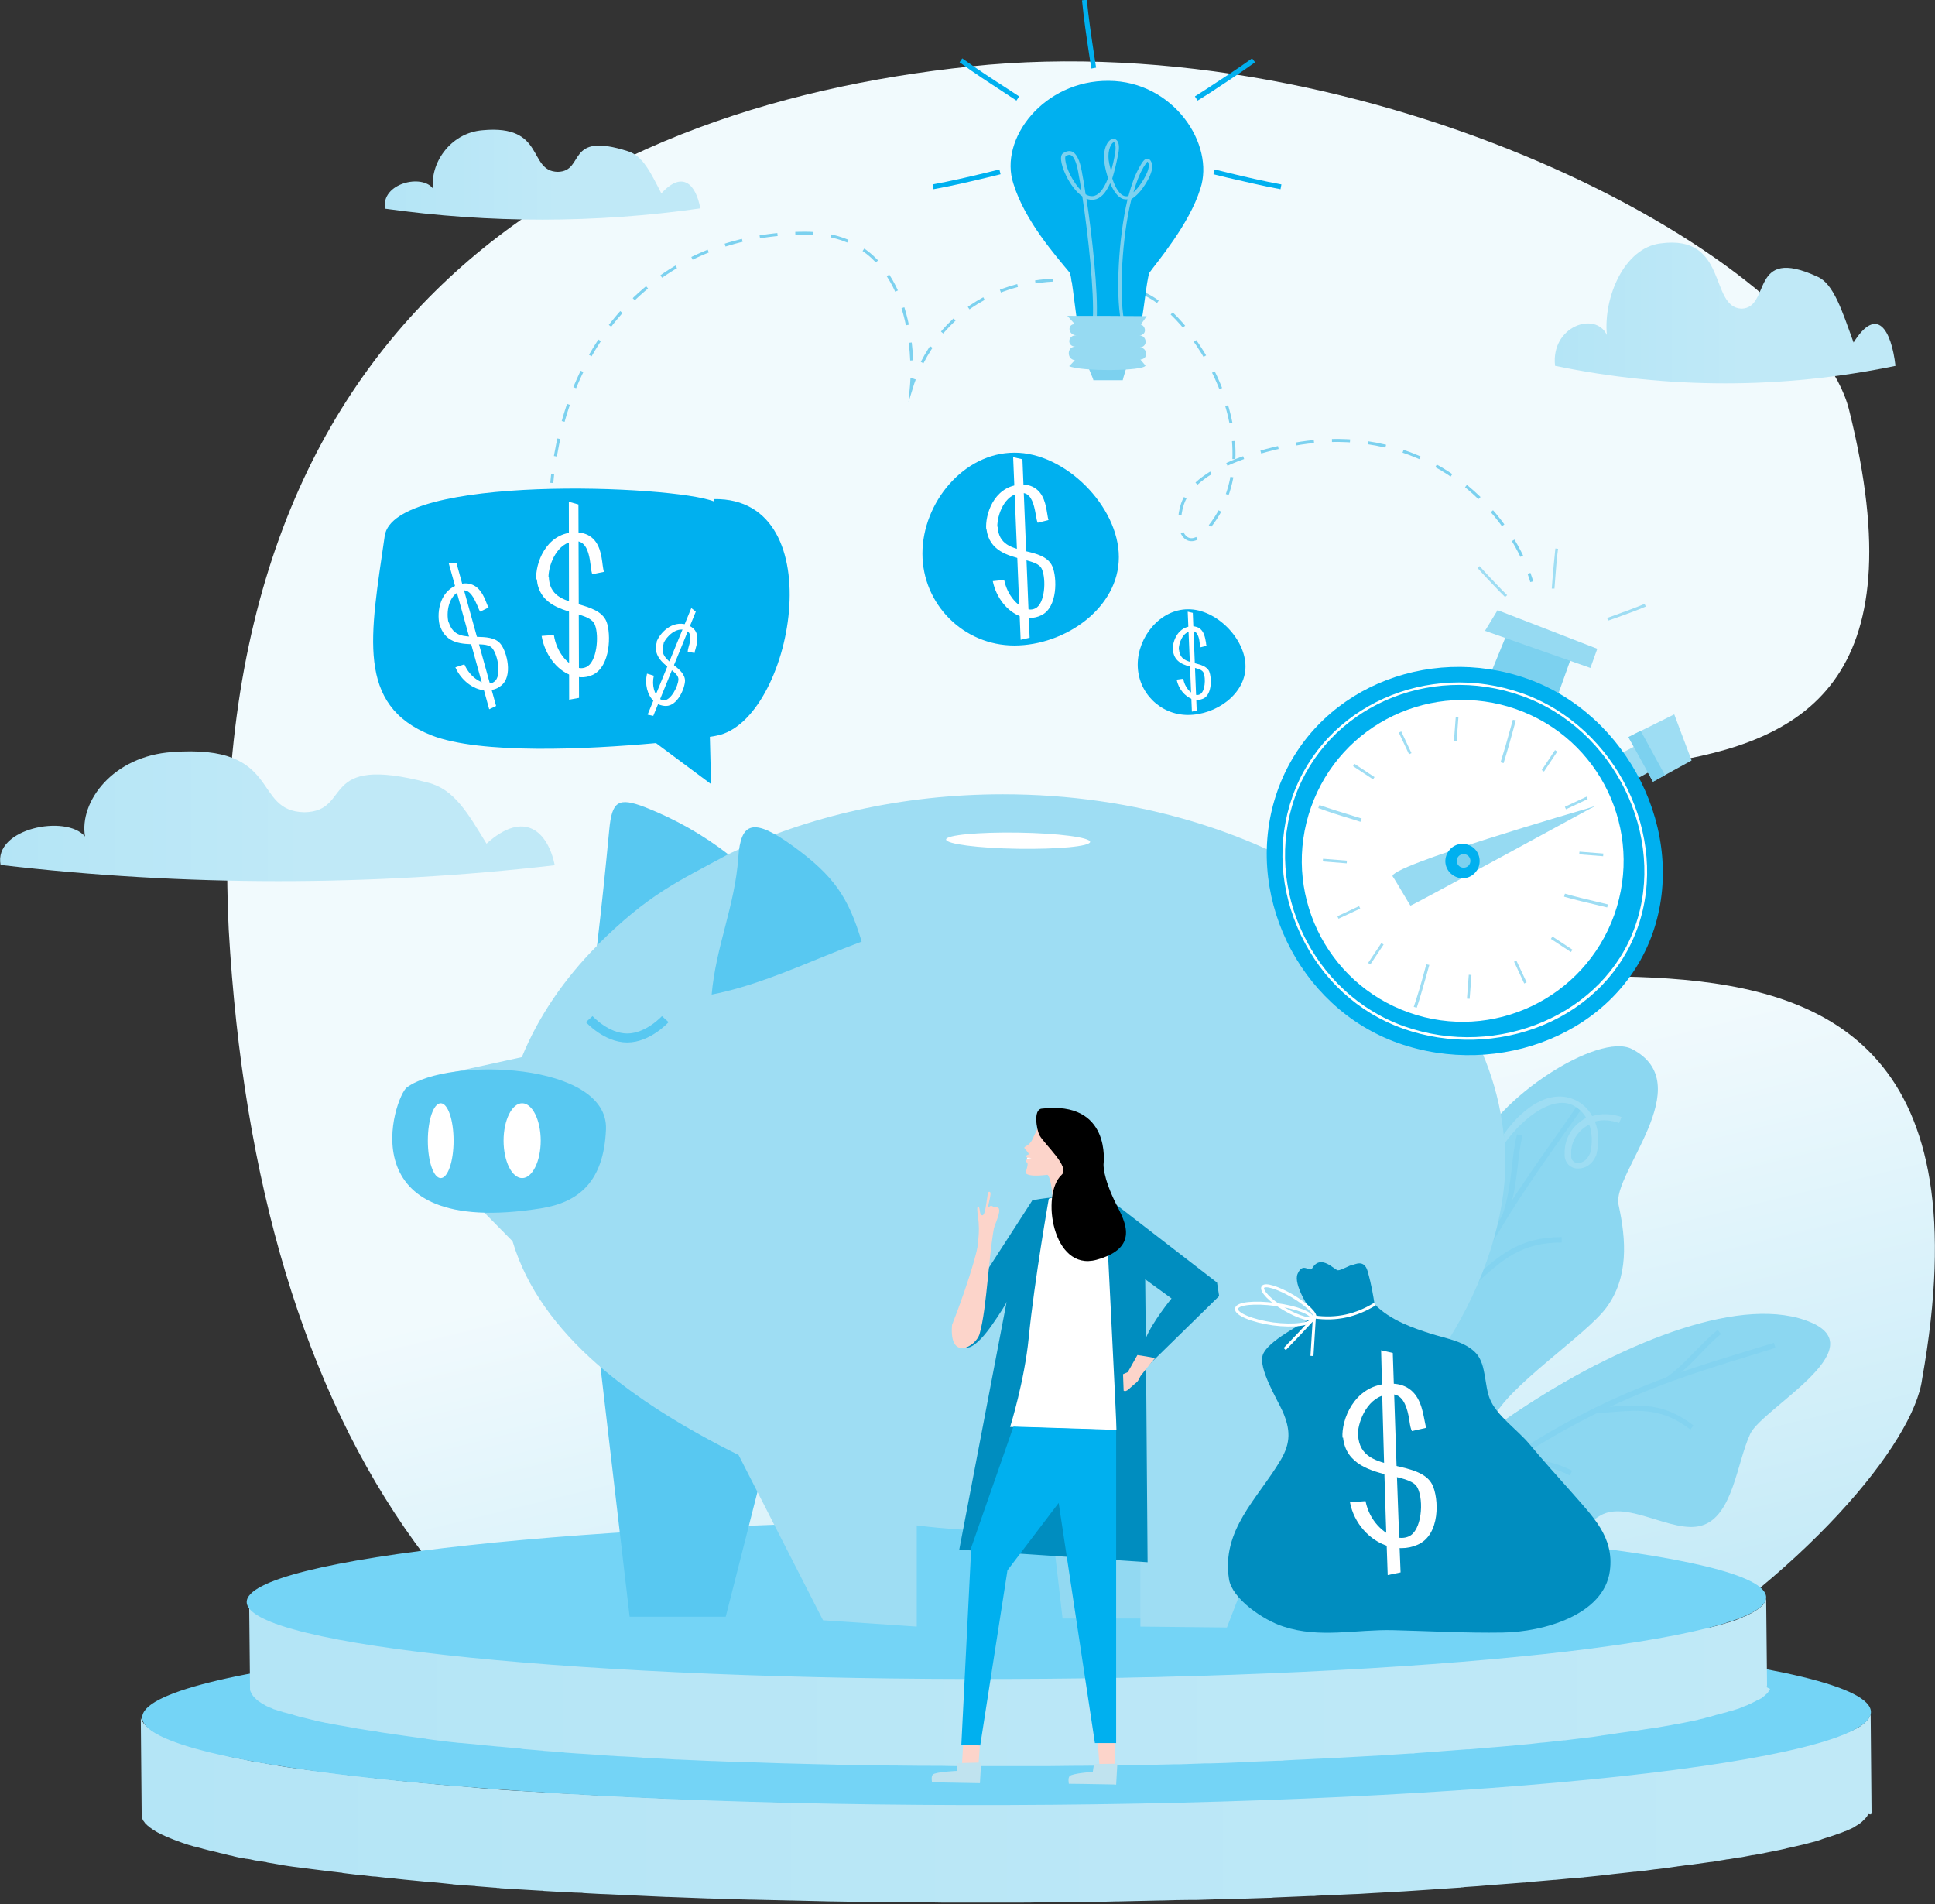 <?xml version="1.0" encoding="utf-8"?>
<!-- Generator: Adobe Illustrator 22.1.0, SVG Export Plug-In . SVG Version: 6.00 Build 0)  -->
<svg version="1.1" id="Layer_1" xmlns="http://www.w3.org/2000/svg" xmlns:xlink="http://www.w3.org/1999/xlink" x="0px" y="0px"
	 viewBox="0 0 646.3 636" style="enable-background:new 0 0 646.3 636;" xml:space="preserve">
<rect x="0" y="0" width="646.3" height="636" fill="#333333" stroke="none"/>
<style type="text/css">
	.st0{fill:url(#SVGID_1_);}
	.st1{enable-background:new    ;}
	.st2{fill:url(#SVGID_2_);}
	.st3{fill:#74D4F6;}
	.st4{fill:url(#SVGID_3_);}
	.st5{fill:none;stroke:#7CD1EF;stroke-miterlimit:10;}
	.st6{fill:none;stroke:#7CD1EF;stroke-miterlimit:10;stroke-dasharray:5.963,5.963;}
	.st7{fill:none;stroke:#7CD1EF;stroke-miterlimit:10;stroke-dasharray:6.036,6.036;}
	.st8{fill:url(#SVGID_4_);}
	.st9{fill:url(#SVGID_5_);}
	.st10{fill:url(#SVGID_6_);}
	.st11{fill:#8CD7F1;}
	.st12{fill:#83D3F0;}
	.st13{fill:#00B0EF;}
	.st14{fill:#FFFFFF;}
	.st15{fill:#58C8F1;}
	.st16{fill:#92D9F2;}
	.st17{fill:#9EDDF3;}
	.st18{fill:none;stroke:#58C8F1;stroke-width:3;stroke-miterlimit:10;}
	.st19{fill:#008DBF;}
	.st20{fill:#FCD4CA;}
	.st21{fill:#C0E3EF;}
	.st22{fill:none;stroke:#FFFFFF;stroke-miterlimit:10;}
	.st23{fill:none;stroke:#FFFFFF;stroke-linejoin:bevel;stroke-miterlimit:10;}
	.st24{fill:#7CD1EF;}
	.st25{fill:#96DAF2;}
	.st26{fill-rule:evenodd;clip-rule:evenodd;fill:#7CD1EF;}
	.st27{fill-rule:evenodd;clip-rule:evenodd;fill:#00B0EF;}
	.st28{fill-rule:evenodd;clip-rule:evenodd;fill:#96DAF2;}
</style>
<g>
	<g>
		
			<linearGradient id="SVGID_1_" gradientUnits="userSpaceOnUse" x1="588.922" y1="357.872" x2="588.922" y2="75.16" gradientTransform="matrix(-0.971 0.238 -0.238 -0.971 1038.568 590.164)">
			<stop  offset="0" style="stop-color:#F1FAFD"/>
			<stop  offset="1" style="stop-color:#B0E3F5"/>
		</linearGradient>
		<path class="st0" d="M642,460.6c38.8-217.3-199.6-85.2-194-162.5c15.1-83.2,215.2,21.5,169.6-161.2
			C605.2,87.1,463.8,10.4,330.3,21.6c-132.7,12-263.7,81.8-253.9,289c9.6,167.6,81.3,278.4,225,299.3
			C497.2,638.6,636.6,502.8,642,460.6z"/>
	</g>
	<g>
		<g class="st1">
			<linearGradient id="SVGID_2_" gradientUnits="userSpaceOnUse" x1="47.472" y1="603.926" x2="625.174" y2="603.926">
				<stop  offset="0" style="stop-color:#B4E5F6"/>
				<stop  offset="1" style="stop-color:#C0E9F7"/>
			</linearGradient>
			<path class="st2" d="M625,605.9c0.1-0.2,0.1-0.4,0.1-0.6c0-0.1,0-0.1,0-0.2c0-0.1,0-0.1,0-0.2l-0.3-33.1c0,0.1,0,0.3,0,0.4
				c0,0.2-0.1,0.4-0.1,0.6c0,0.1-0.1,0.2-0.1,0.3c-0.1,0.2-0.2,0.4-0.3,0.6c-0.1,0.1-0.1,0.2-0.2,0.3c-0.1,0.2-0.3,0.3-0.4,0.5
				c-0.1,0.1-0.2,0.2-0.3,0.3c-0.2,0.2-0.4,0.4-0.6,0.6c-0.1,0.1-0.1,0.1-0.2,0.2c-0.3,0.3-0.7,0.5-1,0.8c-0.1,0.1-0.2,0.1-0.3,0.2
				c-0.3,0.2-0.6,0.4-1,0.6c-0.2,0.1-0.4,0.2-0.6,0.3c-0.3,0.1-0.5,0.3-0.8,0.4c-0.2,0.1-0.5,0.2-0.7,0.3c-0.3,0.1-0.6,0.3-0.9,0.4
				c-0.2,0.1-0.5,0.2-0.8,0.3c-0.3,0.1-0.6,0.3-1,0.4c-0.3,0.1-0.6,0.2-0.9,0.3c-0.3,0.1-0.7,0.3-1.1,0.4c-0.3,0.1-0.6,0.2-1,0.3
				c-0.4,0.1-0.8,0.3-1.1,0.4c-0.3,0.1-0.7,0.2-1.1,0.3c-0.4,0.1-0.8,0.3-1.2,0.4c-0.4,0.1-0.7,0.2-1.1,0.3
				c-0.4,0.1-0.9,0.3-1.4,0.4c-0.4,0.1-0.8,0.2-1.2,0.3c-0.5,0.1-0.9,0.3-1.4,0.4c-0.4,0.1-0.9,0.2-1.3,0.3
				c-0.5,0.1-1.1,0.3-1.6,0.4c-0.4,0.1-0.9,0.2-1.3,0.3c-0.6,0.1-1.2,0.3-1.8,0.4c-0.4,0.1-0.8,0.2-1.2,0.3
				c-0.7,0.2-1.5,0.3-2.3,0.5c-0.4,0.1-0.7,0.2-1.1,0.2c-1.1,0.2-2.3,0.5-3.4,0.7c-0.1,0-0.3,0.1-0.4,0.1c-1.1,0.2-2.2,0.4-3.3,0.6
				c-0.4,0.1-0.8,0.2-1.3,0.2c-0.9,0.2-1.7,0.3-2.6,0.5c-0.5,0.1-0.9,0.2-1.4,0.2c-1,0.2-2,0.3-3,0.5c-0.5,0.1-1,0.2-1.5,0.2
				c-1.2,0.2-2.4,0.4-3.7,0.6c-0.3,0-0.6,0.1-0.9,0.1c-1.6,0.2-3.3,0.5-5,0.7c-0.5,0.1-0.9,0.1-1.4,0.2c-1.3,0.2-2.7,0.4-4.1,0.6
				c-0.5,0.1-0.9,0.1-1.4,0.2c-2,0.3-4,0.5-6,0.8c-0.3,0-0.7,0.1-1,0.1c-1.8,0.2-3.7,0.4-5.6,0.7c-0.4,0-0.8,0.1-1.2,0.1
				c-2.4,0.3-4.8,0.5-7.3,0.8c-0.5,0-1,0.1-1.4,0.2c-2.5,0.3-5,0.5-7.6,0.8c-0.3,0-0.6,0.1-1,0.1c-3,0.3-6,0.6-9.1,0.9
				c-0.1,0-0.2,0-0.3,0c-3.1,0.3-6.2,0.5-9.4,0.8c-0.3,0-0.6,0-0.9,0.1c-3,0.2-6,0.5-9.1,0.7c-0.5,0-0.9,0.1-1.4,0.1
				c-3,0.2-6.1,0.4-9.2,0.7c-0.6,0-1.2,0.1-1.8,0.1c-2.9,0.2-5.9,0.4-8.9,0.6c-0.5,0-1,0.1-1.4,0.1c-3.2,0.2-6.4,0.4-9.7,0.6
				c0,0,0,0,0,0c-2.3,0.1-4.5,0.3-6.8,0.4c-0.6,0-1.2,0.1-1.9,0.1c-1.6,0.1-3.3,0.2-4.9,0.3c-0.9,0-1.7,0.1-2.6,0.1
				c-1.4,0.1-2.9,0.1-4.3,0.2c-0.9,0-1.9,0.1-2.8,0.1c-1.4,0.1-2.8,0.1-4.2,0.2c-0.8,0-1.5,0.1-2.3,0.1c-4,0.2-8,0.3-12,0.5
				c-0.6,0-1.2,0-1.7,0.1c-4,0.1-8.1,0.3-12.2,0.4c-0.6,0-1.2,0-1.9,0.1c-3.3,0.1-6.6,0.2-9.9,0.3c-0.6,0-1.3,0-1.9,0
				c-3.3,0.1-6.6,0.2-9.9,0.2c-0.3,0-0.5,0-0.8,0c-4.5,0.1-9,0.2-13.5,0.3c-0.2,0-0.5,0-0.7,0c-3.7,0.1-7.5,0.1-11.3,0.2
				c-0.7,0-1.3,0-2,0c-3.3,0-6.6,0.1-9.9,0.1c-0.6,0-1.2,0-1.8,0c-2.8,0-5.7,0-8.5,0.1c-1.2,0-2.4,0-3.6,0c-2.9,0-5.7,0-8.6,0
				c-0.6,0-1.3,0-1.9,0c-3,0-6,0-9,0c-0.6,0-1.2,0-1.8,0c-3.5,0-7,0-10.5-0.1c-0.8,0-1.5,0-2.3,0c-3.6,0-7.1-0.1-10.7-0.1
				c-0.5,0-1,0-1.5,0c-4.1-0.1-8.1-0.1-12.2-0.2c-0.1,0-0.3,0-0.4,0c-4.3-0.1-8.5-0.2-12.7-0.3c-0.1,0-0.3,0-0.4,0
				c-4.5-0.1-8.9-0.2-13.3-0.4c-0.2,0-0.3,0-0.5,0c-4.6-0.1-9.1-0.3-13.6-0.4c-0.1,0-0.2,0-0.3,0c-4.4-0.2-8.8-0.3-13.2-0.5
				c-0.3,0-0.7,0-1,0c-4.3-0.2-8.6-0.4-12.8-0.6c-0.8,0-1.6-0.1-2.3-0.1c-1.3-0.1-2.7-0.1-4-0.2c-1,0-1.9-0.1-2.9-0.1
				c-1.2-0.1-2.5-0.1-3.7-0.2c-1-0.1-1.9-0.1-2.9-0.2c-1.4-0.1-2.7-0.2-4.1-0.2c-0.9,0-1.7-0.1-2.6-0.1c-1.8-0.1-3.6-0.2-5.4-0.3
				c-0.4,0-0.7,0-1.1-0.1c-2.2-0.1-4.5-0.3-6.7-0.4c-0.7,0-1.4-0.1-2.1-0.1c-1.5-0.1-3-0.2-4.4-0.3c-0.8-0.1-1.6-0.1-2.4-0.2
				c-2-0.1-4.1-0.3-6.1-0.5c-0.3,0-0.6,0-0.9-0.1c-2.3-0.2-4.6-0.4-6.8-0.6c-0.5,0-1-0.1-1.6-0.1c-2.5-0.2-5-0.4-7.5-0.7
				c-0.1,0-0.1,0-0.2,0c-2.5-0.2-4.9-0.5-7.3-0.7c-0.6-0.1-1.3-0.1-1.9-0.2c-0.8-0.1-1.7-0.2-2.5-0.3c-0.8-0.1-1.6-0.2-2.4-0.2
				c-0.9-0.1-1.7-0.2-2.5-0.3c-0.8-0.1-1.5-0.2-2.3-0.3c-0.9-0.1-1.7-0.2-2.5-0.3c-0.7-0.1-1.4-0.2-2.2-0.2
				c-0.9-0.1-1.7-0.2-2.5-0.3c-0.7-0.1-1.4-0.2-2.1-0.3c-0.5-0.1-1.1-0.1-1.6-0.2c-0.9-0.1-1.7-0.2-2.5-0.3
				c-0.6-0.1-1.1-0.1-1.7-0.2c-0.8-0.1-1.6-0.2-2.4-0.3c-0.6-0.1-1.1-0.1-1.6-0.2c-0.8-0.1-1.5-0.2-2.3-0.3
				c-0.5-0.1-1.1-0.1-1.6-0.2c-0.8-0.1-1.6-0.2-2.3-0.3c-0.5-0.1-0.9-0.1-1.4-0.2c-0.9-0.1-1.7-0.3-2.6-0.4
				c-0.4-0.1-0.7-0.1-1.1-0.2c-1.2-0.2-2.3-0.4-3.4-0.6c-0.3-0.1-0.6-0.1-1-0.2c-0.8-0.1-1.6-0.3-2.4-0.4c-0.4-0.1-0.9-0.2-1.3-0.2
				c-0.7-0.1-1.3-0.2-2-0.4c-0.5-0.1-0.9-0.2-1.3-0.3c-0.6-0.1-1.2-0.2-1.8-0.3c-0.4-0.1-0.9-0.2-1.3-0.3c-0.6-0.1-1.1-0.2-1.7-0.4
				c-0.4-0.1-0.8-0.2-1.2-0.3c-0.6-0.1-1.1-0.2-1.7-0.4c-0.4-0.1-0.8-0.2-1.1-0.3c-0.6-0.1-1.1-0.3-1.7-0.4c-0.3-0.1-0.6-0.2-1-0.2
				c-0.8-0.2-1.5-0.4-2.3-0.6c-0.1,0-0.2-0.1-0.3-0.1c-0.8-0.2-1.5-0.4-2.3-0.6c-0.3-0.1-0.5-0.2-0.8-0.2c-0.5-0.1-1-0.3-1.4-0.4
				c-0.3-0.1-0.6-0.2-0.9-0.3c-0.4-0.1-0.8-0.3-1.2-0.4c-0.3-0.1-0.6-0.2-0.8-0.3c-0.4-0.1-0.8-0.3-1.1-0.4
				c-0.3-0.1-0.5-0.2-0.8-0.3c-0.4-0.1-0.7-0.3-1-0.4c-0.2-0.1-0.5-0.2-0.7-0.3c-0.3-0.1-0.7-0.3-1-0.4c-0.2-0.1-0.4-0.2-0.6-0.3
				c-0.4-0.2-0.7-0.3-1.1-0.5c-0.1-0.1-0.3-0.1-0.4-0.2c-0.5-0.2-0.9-0.5-1.3-0.7c-0.1-0.1-0.2-0.1-0.3-0.2
				c-0.3-0.2-0.6-0.3-0.8-0.5c-0.1-0.1-0.2-0.2-0.4-0.3c-0.2-0.1-0.4-0.3-0.6-0.4c-0.1-0.1-0.2-0.2-0.3-0.3
				c-0.2-0.1-0.3-0.3-0.5-0.4c-0.1-0.1-0.2-0.2-0.3-0.3c-0.1-0.1-0.3-0.3-0.4-0.4c-0.1-0.1-0.2-0.2-0.2-0.3
				c-0.1-0.2-0.2-0.3-0.3-0.4c-0.1-0.1-0.1-0.2-0.2-0.3c-0.1-0.2-0.1-0.3-0.2-0.5c0-0.1-0.1-0.2-0.1-0.2c-0.1-0.2-0.1-0.5-0.1-0.7
				l0.3,33.1c0,0.2,0,0.5,0.1,0.7c0,0.1,0.1,0.2,0.1,0.2c0.1,0.2,0.1,0.3,0.2,0.5c0,0.1,0.1,0.2,0.2,0.3c0.1,0.1,0.2,0.3,0.3,0.4
				c0.1,0.1,0.1,0.2,0.2,0.3c0.1,0.1,0.2,0.3,0.4,0.4c0.1,0.1,0.2,0.2,0.3,0.3c0.1,0.1,0.3,0.3,0.5,0.4c0.1,0.1,0.2,0.2,0.3,0.3
				c0.2,0.1,0.4,0.3,0.6,0.4c0.1,0.1,0.2,0.2,0.4,0.3c0.3,0.2,0.5,0.3,0.8,0.5c0.1,0.1,0.2,0.1,0.3,0.2c0.4,0.2,0.8,0.5,1.3,0.7
				c0.1,0.1,0.3,0.1,0.4,0.2c0.3,0.2,0.7,0.3,1.1,0.5c0.2,0.1,0.4,0.2,0.6,0.3c0.3,0.1,0.6,0.3,1,0.4c0.2,0.1,0.5,0.2,0.7,0.3
				c0.3,0.1,0.7,0.3,1,0.4c0.3,0.1,0.5,0.2,0.8,0.3c0.4,0.1,0.7,0.3,1.1,0.4c0.3,0.1,0.6,0.2,0.8,0.3c0.4,0.1,0.8,0.3,1.2,0.4
				c0.3,0.1,0.6,0.2,0.9,0.3c0.5,0.1,1,0.3,1.4,0.4c0.3,0.1,0.5,0.2,0.8,0.2c0.7,0.2,1.5,0.4,2.3,0.6c0.1,0,0.2,0.1,0.3,0.1
				c0.7,0.2,1.5,0.4,2.3,0.6c0.3,0.1,0.6,0.2,0.9,0.2c0.6,0.1,1.1,0.3,1.7,0.4c0.4,0.1,0.8,0.2,1.1,0.3c0.5,0.1,1.1,0.2,1.7,0.4
				c0.4,0.1,0.8,0.2,1.2,0.3c0.6,0.1,1.1,0.2,1.7,0.4c0.4,0.1,0.9,0.2,1.3,0.3c0.6,0.1,1.2,0.2,1.8,0.3c0.4,0.1,0.9,0.2,1.3,0.2
				c0.6,0.1,1.3,0.2,2,0.4c0.4,0.1,0.8,0.2,1.3,0.2c0.8,0.1,1.6,0.3,2.4,0.4c0.3,0,0.6,0.1,0.9,0.2c1.1,0.2,2.3,0.4,3.5,0.6
				c0.3,0.1,0.7,0.1,1,0.2c0.9,0.1,1.7,0.3,2.6,0.4c0.5,0.1,0.9,0.1,1.4,0.2c0.8,0.1,1.6,0.2,2.4,0.3c0.5,0.1,1,0.1,1.6,0.2
				c0.8,0.1,1.5,0.2,2.3,0.3c0.5,0.1,1.1,0.1,1.6,0.2c0.8,0.1,1.6,0.2,2.4,0.3c0.5,0.1,1.1,0.1,1.6,0.2c0.8,0.1,1.7,0.2,2.6,0.3
				c0.5,0.1,1.1,0.1,1.6,0.2c0.2,0,0.4,0,0.5,0.1c0.5,0.1,1.1,0.1,1.6,0.2c0.8,0.1,1.7,0.2,2.5,0.3c0.7,0.1,1.4,0.2,2.2,0.2
				c0.8,0.1,1.7,0.2,2.5,0.3c0.8,0.1,1.5,0.2,2.3,0.2c0.8,0.1,1.7,0.2,2.6,0.3c0.8,0.1,1.6,0.2,2.4,0.2c0.8,0.1,1.7,0.2,2.5,0.3
				c0.3,0,0.7,0.1,1,0.1c0.3,0,0.6,0.1,0.9,0.1c2.4,0.2,4.8,0.5,7.2,0.7c0.1,0,0.2,0,0.2,0c2.4,0.2,4.9,0.4,7.4,0.7
				c0.3,0,0.6,0.1,0.9,0.1c0.2,0,0.5,0,0.7,0.1c2.2,0.2,4.5,0.4,6.8,0.5c0.3,0,0.5,0,0.8,0.1c2.1,0.2,4.2,0.3,6.3,0.5
				c0.3,0,0.6,0,0.9,0.1c0.4,0,0.7,0,1.1,0.1c1.6,0.1,3.1,0.2,4.7,0.3c0.7,0,1.3,0.1,2,0.1c2.2,0.1,4.4,0.3,6.7,0.4c0,0,0.1,0,0.1,0
				c0.3,0,0.7,0,1,0.1c1.8,0.1,3.5,0.2,5.3,0.3c0.9,0.1,1.7,0.1,2.6,0.1c1.4,0.1,2.7,0.2,4.1,0.2c0.4,0,0.8,0,1.2,0.1
				c0.5,0,1.1,0.1,1.7,0.1c1.3,0.1,2.5,0.1,3.8,0.2c0.9,0,1.8,0.1,2.7,0.1c1.4,0.1,2.7,0.1,4.1,0.2c0.6,0,1.2,0.1,1.8,0.1
				c0.2,0,0.4,0,0.5,0c4.3,0.2,8.6,0.4,13,0.6c0.1,0,0.3,0,0.4,0c0.1,0,0.1,0,0.2,0c4.4,0.2,8.8,0.3,13.3,0.5c0.1,0,0.2,0,0.3,0
				c0,0,0.1,0,0.1,0c4.5,0.2,9,0.3,13.6,0.4c0,0,0.1,0,0.1,0c0.1,0,0.2,0,0.4,0c4.4,0.1,8.8,0.2,13.3,0.3c0,0,0.1,0,0.1,0
				c0.1,0,0.2,0,0.3,0c4.2,0.1,8.4,0.2,12.7,0.3c0.1,0,0.2,0,0.3,0c0,0,0.1,0,0.1,0c4,0.1,8.1,0.1,12.1,0.2c0.3,0,0.6,0,1,0
				c0.2,0,0.3,0,0.5,0c3.5,0,7.1,0.1,10.7,0.1c0.4,0,0.8,0,1.2,0c0.4,0,0.8,0,1.1,0c3.5,0,7,0,10.5,0.1c0.2,0,0.4,0,0.5,0
				c0.4,0,0.8,0,1.2,0c3,0,6,0,9,0c0.4,0,0.8,0,1.2,0c0.2,0,0.5,0,0.7,0c2.8,0,5.7,0,8.6,0c0.7,0,1.5,0,2.2,0c0.5,0,0.9,0,1.4,0
				c2.8,0,5.7,0,8.5-0.1c0.4,0,0.9,0,1.3,0c0.2,0,0.4,0,0.5,0c3.3,0,6.6-0.1,9.9-0.1c0.3,0,0.6,0,0.8,0c0.4,0,0.7,0,1.1,0
				c3.8,0,7.6-0.1,11.3-0.2c0.1,0,0.1,0,0.2,0c0.2,0,0.3,0,0.5,0c4.5-0.1,9-0.2,13.5-0.3c0.1,0,0.1,0,0.2,0c0.2,0,0.4,0,0.6,0
				c3.3-0.1,6.6-0.2,9.9-0.2c0.6,0,1.3,0,1.9,0c3.3-0.1,6.7-0.2,9.9-0.3c0.3,0,0.6,0,0.9,0c0.3,0,0.6,0,0.9,0
				c4.2-0.1,8.3-0.3,12.4-0.4c0.5,0,1,0,1.5-0.1c4.1-0.2,8.1-0.3,12.1-0.5c0.3,0,0.5,0,0.8,0c0.5,0,1,0,1.5-0.1
				c1.4-0.1,2.8-0.1,4.2-0.2c0.9,0,1.9-0.1,2.8-0.1c1.5-0.1,2.9-0.1,4.3-0.2c0.9,0,1.7-0.1,2.6-0.1c1.7-0.1,3.3-0.2,5-0.3
				c0.6,0,1.2-0.1,1.8-0.1c5.6-0.3,11.1-0.6,16.5-1c0.5,0,1-0.1,1.4-0.1c3-0.2,6-0.4,8.9-0.6c0.3,0,0.6,0,0.9-0.1
				c0.3,0,0.6,0,0.9-0.1c3.1-0.2,6.1-0.4,9.2-0.7c0.5,0,0.9-0.1,1.4-0.1c3.1-0.2,6.1-0.5,9.1-0.7c0.1,0,0.2,0,0.3,0
				c0.2,0,0.4,0,0.6-0.1c3.2-0.3,6.3-0.5,9.4-0.8c0.1,0,0.2,0,0.3,0c3.1-0.3,6.1-0.6,9.1-0.8c0.2,0,0.4,0,0.6-0.1c0.1,0,0.2,0,0.3,0
				c2.6-0.3,5.1-0.5,7.6-0.8c0.5-0.1,1-0.1,1.5-0.2c2.5-0.3,4.9-0.5,7.3-0.8c0.1,0,0.3,0,0.4,0c0.3,0,0.5-0.1,0.8-0.1
				c1.9-0.2,3.7-0.4,5.6-0.7c0.3,0,0.7-0.1,1-0.1c2-0.2,4-0.5,6-0.8c0.2,0,0.4,0,0.6-0.1c0.3,0,0.6-0.1,0.9-0.1
				c1.4-0.2,2.7-0.4,4-0.5c0.5-0.1,0.9-0.1,1.4-0.2c1.7-0.2,3.4-0.5,5-0.7c0.1,0,0.1,0,0.2,0c0.3,0,0.5-0.1,0.7-0.1
				c1.2-0.2,2.4-0.4,3.6-0.6c0.5-0.1,1-0.2,1.4-0.2c1-0.2,2-0.3,3-0.5c0.3-0.1,0.6-0.1,0.9-0.1c0.2,0,0.4-0.1,0.6-0.1
				c0.9-0.2,1.7-0.3,2.6-0.5c0.4-0.1,0.9-0.2,1.3-0.2c1.1-0.2,2.2-0.4,3.3-0.6c0.1,0,0.3-0.1,0.4-0.1c0,0,0,0,0,0
				c1.2-0.2,2.3-0.5,3.5-0.7c0.3-0.1,0.7-0.1,1-0.2c0.8-0.2,1.6-0.3,2.3-0.5c0.1,0,0.2,0,0.3-0.1c0.3-0.1,0.6-0.1,0.9-0.2
				c0.6-0.1,1.2-0.3,1.8-0.4c0.4-0.1,0.8-0.2,1.3-0.3c0.6-0.1,1.1-0.3,1.7-0.4c0.2,0,0.3-0.1,0.5-0.1c0.2-0.1,0.5-0.1,0.7-0.2
				c0.5-0.1,1-0.3,1.5-0.4c0.4-0.1,0.8-0.2,1.2-0.3c0.5-0.1,0.9-0.3,1.3-0.4c0.2-0.1,0.4-0.1,0.6-0.2c0.2-0.1,0.3-0.1,0.5-0.2
				c0.4-0.1,0.8-0.3,1.2-0.4c0.4-0.1,0.7-0.2,1-0.3c0.4-0.1,0.8-0.3,1.2-0.4c0.2-0.1,0.4-0.1,0.6-0.2c0.1,0,0.2-0.1,0.3-0.1
				c0.4-0.1,0.7-0.3,1.1-0.4c0.3-0.1,0.6-0.2,0.9-0.3c0.3-0.1,0.7-0.3,1-0.4c0.2-0.1,0.4-0.2,0.6-0.2v0c0,0,0,0,0,0v0
				c0.1,0,0.1-0.1,0.2-0.1c0.3-0.1,0.6-0.3,0.9-0.4c0.2-0.1,0.5-0.2,0.7-0.3c0.3-0.1,0.5-0.3,0.8-0.4c0.2-0.1,0.4-0.2,0.5-0.3
				c0,0,0.1,0,0.1-0.1c0.3-0.2,0.7-0.4,1-0.6c0.1-0.1,0.2-0.1,0.3-0.2c0.4-0.3,0.7-0.5,1-0.8c0,0,0,0,0,0c0.1-0.1,0.1-0.1,0.2-0.2
				c0.2-0.2,0.4-0.4,0.6-0.6c0.1-0.1,0.2-0.2,0.3-0.3c0.1-0.2,0.3-0.3,0.4-0.5c0,0,0.1-0.1,0.1-0.1c0-0.1,0.1-0.1,0.1-0.2
				c0.1-0.2,0.2-0.4,0.3-0.6C624.9,606.1,625,606,625,605.9z"/>
			<g>
				<path class="st3" d="M335.9,542.6c159.4-0.5,288.8,12.5,289,29.2c0.2,16.6-128.9,30.6-288.4,31.1
					c-159.4,0.5-288.8-12.5-289-29.2C47.3,557.1,176.4,543.2,335.9,542.6z"/>
			</g>
		</g>
	</g>
	<g>
		<g class="st1">
			<linearGradient id="SVGID_3_" gradientUnits="userSpaceOnUse" x1="82.41" y1="561.632" x2="590.236" y2="561.632">
				<stop  offset="0" style="stop-color:#B4E5F6"/>
				<stop  offset="1" style="stop-color:#C0E9F7"/>
			</linearGradient>
			<path class="st4" d="M590.1,563.4c0-0.2,0.1-0.3,0.1-0.5c0-0.1,0-0.1,0-0.2c0-0.1,0-0.1,0-0.2l-0.3-29.1c0,0.1,0,0.2,0,0.3
				c0,0.2,0,0.3-0.1,0.5c0,0.1-0.1,0.2-0.1,0.3c-0.1,0.2-0.1,0.3-0.2,0.5c-0.1,0.1-0.1,0.2-0.2,0.3c-0.1,0.2-0.2,0.3-0.3,0.5
				c-0.1,0.1-0.1,0.2-0.2,0.3c-0.2,0.2-0.4,0.4-0.6,0.5c-0.1,0.1-0.1,0.1-0.2,0.2c-0.3,0.2-0.6,0.5-0.9,0.7
				c-0.1,0.1-0.2,0.1-0.3,0.2c-0.3,0.2-0.5,0.4-0.8,0.5c-0.2,0.1-0.3,0.2-0.5,0.3c-0.2,0.1-0.5,0.3-0.7,0.4
				c-0.2,0.1-0.4,0.2-0.6,0.3c-0.3,0.1-0.5,0.3-0.8,0.4c-0.2,0.1-0.5,0.2-0.7,0.3c-0.3,0.1-0.6,0.2-0.9,0.4
				c-0.3,0.1-0.5,0.2-0.8,0.3c-0.3,0.1-0.6,0.2-0.9,0.4c-0.3,0.1-0.6,0.2-0.8,0.3c-0.3,0.1-0.7,0.2-1,0.3c-0.3,0.1-0.6,0.2-0.9,0.3
				c-0.4,0.1-0.7,0.2-1.1,0.3c-0.3,0.1-0.6,0.2-1,0.3c-0.4,0.1-0.8,0.2-1.2,0.3c-0.3,0.1-0.7,0.2-1,0.3c-0.4,0.1-0.8,0.2-1.2,0.3
				c-0.4,0.1-0.8,0.2-1.1,0.3c-0.5,0.1-0.9,0.2-1.4,0.3c-0.4,0.1-0.7,0.2-1.1,0.3c-0.5,0.1-1.1,0.2-1.6,0.4
				c-0.4,0.1-0.7,0.2-1.1,0.2c-0.6,0.1-1.3,0.3-2,0.4c-0.3,0.1-0.6,0.1-0.9,0.2c-1,0.2-2,0.4-3,0.6c-0.1,0-0.3,0-0.4,0.1
				c-0.9,0.2-1.9,0.4-2.9,0.5c-0.4,0.1-0.7,0.1-1.1,0.2c-0.8,0.1-1.5,0.3-2.3,0.4c-0.4,0.1-0.8,0.1-1.2,0.2
				c-0.9,0.1-1.8,0.3-2.6,0.4c-0.4,0.1-0.9,0.1-1.3,0.2c-1.1,0.2-2.1,0.3-3.2,0.5c-0.3,0-0.5,0.1-0.8,0.1c-1.4,0.2-2.9,0.4-4.4,0.6
				c-0.4,0.1-0.8,0.1-1.2,0.2c-1.2,0.2-2.4,0.3-3.6,0.5c-0.4,0.1-0.8,0.1-1.2,0.2c-1.7,0.2-3.5,0.5-5.3,0.7c-0.3,0-0.6,0.1-0.9,0.1
				c-1.6,0.2-3.2,0.4-4.9,0.6c-0.4,0-0.7,0.1-1.1,0.1c-2.1,0.2-4.2,0.5-6.4,0.7c-0.4,0-0.8,0.1-1.3,0.1c-2.2,0.2-4.4,0.5-6.7,0.7
				c-0.3,0-0.6,0.1-0.8,0.1c-2.6,0.3-5.3,0.5-8,0.7c-0.1,0-0.1,0-0.2,0c-2.7,0.2-5.4,0.5-8.2,0.7c-0.3,0-0.5,0-0.8,0.1
				c-2.6,0.2-5.3,0.4-8,0.6c-0.4,0-0.8,0.1-1.2,0.1c-2.6,0.2-5.3,0.4-8.1,0.6c-0.5,0-1,0.1-1.6,0.1c-2.6,0.2-5.2,0.3-7.9,0.5
				c-0.4,0-0.8,0.1-1.2,0.1c-2.8,0.2-5.6,0.3-8.5,0.5c0,0,0,0,0,0c-2,0.1-4,0.2-6,0.3c-0.5,0-1.1,0.1-1.6,0.1
				c-1.4,0.1-2.9,0.1-4.3,0.2c-0.8,0-1.5,0.1-2.3,0.1c-1.3,0.1-2.5,0.1-3.8,0.2c-0.8,0-1.7,0.1-2.5,0.1c-1.2,0.1-2.5,0.1-3.7,0.2
				c-0.7,0-1.3,0.1-2,0.1c-3.5,0.1-7,0.3-10.5,0.4c-0.5,0-1,0-1.5,0.1c-3.6,0.1-7.1,0.3-10.8,0.4c-0.5,0-1.1,0-1.6,0.1
				c-2.9,0.1-5.8,0.2-8.7,0.3c-0.6,0-1.1,0-1.7,0c-2.9,0.1-5.8,0.1-8.7,0.2c-0.2,0-0.5,0-0.7,0c-3.9,0.1-7.9,0.2-11.9,0.2
				c-0.2,0-0.4,0-0.6,0c-3.3,0.1-6.6,0.1-9.9,0.1c-0.6,0-1.2,0-1.7,0c-2.9,0-5.8,0.1-8.7,0.1c-0.5,0-1.1,0-1.6,0c-2.5,0-5,0-7.5,0
				c-1.1,0-2.1,0-3.2,0c-2.5,0-5,0-7.5,0c-0.6,0-1.1,0-1.7,0c-2.6,0-5.3,0-7.9,0c-0.5,0-1,0-1.6,0c-3.1,0-6.2,0-9.3-0.1
				c-0.7,0-1.4,0-2,0c-3.1,0-6.3-0.1-9.4-0.1c-0.4,0-0.9,0-1.3,0c-3.6-0.1-7.1-0.1-10.7-0.2c-0.1,0-0.3,0-0.4,0
				c-3.7-0.1-7.5-0.1-11.2-0.2c-0.1,0-0.2,0-0.4,0c-3.9-0.1-7.8-0.2-11.7-0.3c-0.1,0-0.3,0-0.4,0c-4-0.1-8-0.2-11.9-0.4
				c-0.1,0-0.2,0-0.3,0c-3.9-0.1-7.8-0.3-11.6-0.4c-0.3,0-0.6,0-0.9,0c-3.8-0.2-7.5-0.3-11.2-0.5c-0.7,0-1.4-0.1-2-0.1
				c-1.2-0.1-2.3-0.1-3.5-0.2c-0.9,0-1.7-0.1-2.5-0.1c-1.1-0.1-2.2-0.1-3.3-0.2c-0.8,0-1.7-0.1-2.5-0.1c-1.2-0.1-2.4-0.1-3.6-0.2
				c-0.7,0-1.5-0.1-2.2-0.1c-1.6-0.1-3.2-0.2-4.7-0.3c-0.3,0-0.6,0-0.9-0.1c-2-0.1-3.9-0.3-5.8-0.4c-0.6,0-1.2-0.1-1.9-0.1
				c-1.3-0.1-2.6-0.2-3.9-0.3c-0.7,0-1.4-0.1-2.1-0.2c-1.8-0.1-3.6-0.3-5.3-0.4c-0.3,0-0.5,0-0.8-0.1c-2-0.2-4-0.3-6-0.5
				c-0.5,0-0.9-0.1-1.4-0.1c-2.2-0.2-4.4-0.4-6.6-0.6c-0.1,0-0.1,0-0.2,0c-2.2-0.2-4.3-0.4-6.4-0.6c-0.6-0.1-1.1-0.1-1.7-0.2
				c-0.7-0.1-1.5-0.2-2.2-0.2c-0.7-0.1-1.4-0.1-2.1-0.2c-0.8-0.1-1.5-0.2-2.2-0.2c-0.7-0.1-1.3-0.1-2-0.2c-0.8-0.1-1.5-0.2-2.2-0.2
				c-0.6-0.1-1.3-0.1-1.9-0.2c-0.7-0.1-1.5-0.2-2.2-0.3c-0.6-0.1-1.3-0.2-1.9-0.2c-0.5-0.1-0.9-0.1-1.4-0.2
				c-0.8-0.1-1.5-0.2-2.2-0.3c-0.5-0.1-1-0.1-1.5-0.2c-0.7-0.1-1.4-0.2-2.1-0.3c-0.5-0.1-1-0.1-1.4-0.2c-0.7-0.1-1.4-0.2-2-0.3
				c-0.5-0.1-0.9-0.1-1.4-0.2c-0.7-0.1-1.4-0.2-2-0.3c-0.4-0.1-0.8-0.1-1.2-0.2c-0.8-0.1-1.5-0.2-2.3-0.4c-0.3,0-0.6-0.1-0.9-0.1
				c-1-0.2-2-0.3-3-0.5c-0.3,0-0.6-0.1-0.8-0.1c-0.7-0.1-1.4-0.2-2.1-0.4c-0.4-0.1-0.7-0.1-1.1-0.2c-0.6-0.1-1.2-0.2-1.7-0.3
				c-0.4-0.1-0.8-0.1-1.2-0.2c-0.5-0.1-1.1-0.2-1.6-0.3c-0.4-0.1-0.8-0.2-1.2-0.2c-0.5-0.1-1-0.2-1.5-0.3c-0.4-0.1-0.7-0.2-1.1-0.2
				c-0.5-0.1-1-0.2-1.5-0.3c-0.3-0.1-0.7-0.2-1-0.2c-0.5-0.1-1-0.2-1.5-0.4c-0.3-0.1-0.6-0.1-0.8-0.2c-0.7-0.2-1.4-0.3-2-0.5
				c-0.1,0-0.2,0-0.3-0.1c-0.7-0.2-1.3-0.4-2-0.5c-0.2-0.1-0.5-0.1-0.7-0.2c-0.4-0.1-0.9-0.2-1.3-0.4c-0.3-0.1-0.5-0.2-0.8-0.2
				c-0.4-0.1-0.7-0.2-1.1-0.3c-0.2-0.1-0.5-0.2-0.7-0.2c-0.3-0.1-0.7-0.2-1-0.3c-0.2-0.1-0.5-0.2-0.7-0.2c-0.3-0.1-0.6-0.2-0.9-0.4
				c-0.2-0.1-0.4-0.2-0.6-0.2c-0.3-0.1-0.6-0.2-0.9-0.4c-0.2-0.1-0.4-0.2-0.5-0.2c-0.3-0.1-0.6-0.3-0.9-0.4
				c-0.1-0.1-0.2-0.1-0.3-0.2c-0.4-0.2-0.8-0.4-1.1-0.6c-0.1-0.1-0.2-0.1-0.3-0.2c-0.3-0.1-0.5-0.3-0.7-0.5
				c-0.1-0.1-0.2-0.2-0.3-0.2c-0.2-0.1-0.4-0.3-0.5-0.4c-0.1-0.1-0.2-0.2-0.3-0.3c-0.1-0.1-0.3-0.3-0.4-0.4
				c-0.1-0.1-0.2-0.2-0.3-0.3c-0.1-0.1-0.2-0.3-0.3-0.4c-0.1-0.1-0.1-0.2-0.2-0.3c-0.1-0.1-0.2-0.3-0.2-0.4c0-0.1-0.1-0.2-0.1-0.2
				c-0.1-0.1-0.1-0.3-0.2-0.4c0-0.1-0.1-0.1-0.1-0.2c-0.1-0.2-0.1-0.4-0.1-0.6l0.3,29.1c0,0.2,0,0.4,0.1,0.6c0,0.1,0,0.1,0.1,0.2
				c0,0.1,0.1,0.3,0.2,0.4c0,0.1,0.1,0.2,0.1,0.2c0.1,0.1,0.1,0.3,0.2,0.4c0.1,0.1,0.1,0.2,0.2,0.3c0.1,0.1,0.2,0.3,0.3,0.4
				c0.1,0.1,0.2,0.2,0.3,0.3c0.1,0.1,0.3,0.3,0.4,0.4c0.1,0.1,0.2,0.2,0.3,0.3c0.2,0.1,0.3,0.3,0.5,0.4c0.1,0.1,0.2,0.2,0.3,0.2
				c0.2,0.2,0.5,0.3,0.7,0.5c0.1,0.1,0.2,0.1,0.3,0.2c0.4,0.2,0.7,0.4,1.1,0.6c0.1,0.1,0.2,0.1,0.3,0.2c0.3,0.1,0.6,0.3,0.9,0.4
				c0.2,0.1,0.4,0.2,0.5,0.2c0.3,0.1,0.6,0.2,0.9,0.4c0.2,0.1,0.4,0.2,0.6,0.2c0.3,0.1,0.6,0.2,0.9,0.3c0.2,0.1,0.5,0.2,0.7,0.2
				c0.3,0.1,0.7,0.2,1,0.3c0.2,0.1,0.5,0.2,0.7,0.2c0.4,0.1,0.7,0.2,1.1,0.3c0.2,0.1,0.5,0.2,0.8,0.2c0.4,0.1,0.8,0.2,1.3,0.4
				c0.2,0.1,0.5,0.1,0.7,0.2c0.6,0.2,1.3,0.4,2,0.5c0.1,0,0.2,0,0.3,0.1c0.7,0.2,1.3,0.3,2,0.5c0.3,0.1,0.6,0.1,0.8,0.2
				c0.5,0.1,1,0.2,1.5,0.4c0.3,0.1,0.7,0.1,1,0.2c0.5,0.1,1,0.2,1.5,0.3c0.4,0.1,0.7,0.2,1.1,0.2c0.5,0.1,1,0.2,1.5,0.3
				c0.4,0.1,0.8,0.2,1.1,0.2c0.5,0.1,1,0.2,1.6,0.3c0.4,0.1,0.8,0.1,1.2,0.2c0.6,0.1,1.2,0.2,1.7,0.3c0.4,0.1,0.7,0.1,1.1,0.2
				c0.7,0.1,1.4,0.2,2.1,0.4c0.3,0,0.5,0.1,0.8,0.1c1,0.2,2,0.3,3,0.5c0.3,0,0.6,0.1,0.9,0.1c0.8,0.1,1.5,0.2,2.3,0.4
				c0.4,0.1,0.8,0.1,1.2,0.2c0.7,0.1,1.4,0.2,2.1,0.3c0.5,0.1,0.9,0.1,1.4,0.2c0.7,0.1,1.4,0.2,2,0.3c0.5,0.1,0.9,0.1,1.4,0.2
				c0.7,0.1,1.4,0.2,2.1,0.3c0.5,0.1,1,0.1,1.4,0.2c0.7,0.1,1.5,0.2,2.3,0.3c0.5,0.1,0.9,0.1,1.4,0.2c0.2,0,0.3,0,0.5,0.1
				c0.5,0.1,0.9,0.1,1.4,0.2c0.7,0.1,1.5,0.2,2.2,0.3c0.6,0.1,1.3,0.1,1.9,0.2c0.7,0.1,1.5,0.2,2.2,0.3c0.7,0.1,1.3,0.1,2,0.2
				c0.7,0.1,1.5,0.2,2.2,0.2c0.7,0.1,1.4,0.1,2.1,0.2c0.7,0.1,1.5,0.1,2.2,0.2c0.3,0,0.6,0.1,0.9,0.1c0.3,0,0.5,0.1,0.8,0.1
				c2.1,0.2,4.2,0.4,6.4,0.6c0.1,0,0.1,0,0.2,0c2.1,0.2,4.3,0.4,6.5,0.6c0.3,0,0.5,0,0.8,0.1c0.2,0,0.4,0,0.6,0.1c2,0.2,4,0.3,6,0.5
				c0.2,0,0.5,0,0.7,0.1c1.8,0.1,3.7,0.3,5.5,0.4c0.3,0,0.5,0,0.8,0.1c0.3,0,0.6,0,1,0.1c1.4,0.1,2.8,0.2,4.2,0.3
				c0.6,0,1.2,0.1,1.8,0.1c1.9,0.1,3.9,0.3,5.9,0.4c0,0,0.1,0,0.1,0c0.3,0,0.6,0,0.9,0.1c1.6,0.1,3.1,0.2,4.7,0.3
				c0.7,0,1.5,0.1,2.3,0.1c1.2,0.1,2.4,0.1,3.6,0.2c0.4,0,0.7,0,1.1,0.1c0.5,0,1,0,1.5,0.1c1.1,0.1,2.2,0.1,3.4,0.2
				c0.8,0,1.6,0.1,2.4,0.1c1.2,0.1,2.4,0.1,3.6,0.2c0.5,0,1,0.1,1.6,0.1c0.2,0,0.3,0,0.5,0c3.8,0.2,7.6,0.3,11.4,0.5
				c0.1,0,0.3,0,0.4,0c0.1,0,0.1,0,0.2,0c3.8,0.2,7.7,0.3,11.7,0.4c0.1,0,0.1,0,0.2,0c0,0,0.1,0,0.1,0c3.9,0.1,7.9,0.3,11.9,0.4
				c0,0,0.1,0,0.1,0c0.1,0,0.2,0,0.3,0c3.9,0.1,7.8,0.2,11.7,0.3c0,0,0.1,0,0.1,0c0.1,0,0.2,0,0.3,0c3.7,0.1,7.4,0.2,11.2,0.2
				c0.1,0,0.2,0,0.3,0c0,0,0.1,0,0.1,0c3.5,0.1,7.1,0.1,10.7,0.2c0.3,0,0.6,0,0.9,0c0.1,0,0.3,0,0.4,0c3.1,0,6.2,0.1,9.4,0.1
				c0.3,0,0.7,0,1,0c0.3,0,0.7,0,1,0c3.1,0,6.2,0,9.3,0.1c0.2,0,0.3,0,0.5,0c0.4,0,0.7,0,1.1,0c2.6,0,5.3,0,7.9,0c0.4,0,0.7,0,1.1,0
				c0.2,0,0.4,0,0.6,0c2.5,0,5,0,7.5,0c0.7,0,1.3,0,2,0c0.4,0,0.8,0,1.2,0c2.5,0,5,0,7.5,0c0.4,0,0.8,0,1.1,0c0.2,0,0.3,0,0.5,0
				c2.9,0,5.8-0.1,8.7-0.1c0.2,0,0.5,0,0.7,0c0.3,0,0.7,0,1,0c3.3,0,6.6-0.1,9.9-0.1c0.1,0,0.1,0,0.2,0c0.1,0,0.3,0,0.4,0
				c4-0.1,7.9-0.1,11.9-0.2c0,0,0.1,0,0.1,0c0.2,0,0.4,0,0.5,0c2.9-0.1,5.8-0.1,8.7-0.2c0.6,0,1.1,0,1.7,0c2.9-0.1,5.8-0.2,8.7-0.3
				c0.3,0,0.5,0,0.8,0c0.3,0,0.5,0,0.8,0c3.7-0.1,7.3-0.2,10.9-0.4c0.4,0,0.9,0,1.3-0.1c3.6-0.1,7.2-0.3,10.7-0.4c0.2,0,0.5,0,0.7,0
				c0.4,0,0.9,0,1.3-0.1c1.2-0.1,2.5-0.1,3.7-0.2c0.8,0,1.6-0.1,2.5-0.1c1.3-0.1,2.6-0.1,3.8-0.2c0.8,0,1.5-0.1,2.3-0.1
				c1.5-0.1,2.9-0.1,4.4-0.2c0.5,0,1.1-0.1,1.6-0.1c4.9-0.3,9.8-0.5,14.5-0.8c0.4,0,0.8,0,1.3-0.1c2.7-0.2,5.3-0.3,7.9-0.5
				c0.3,0,0.5,0,0.8,0c0.3,0,0.5,0,0.8-0.1c2.7-0.2,5.4-0.4,8.1-0.6c0.4,0,0.8-0.1,1.2-0.1c2.7-0.2,5.4-0.4,8-0.6c0.1,0,0.2,0,0.2,0
				c0.2,0,0.4,0,0.5,0c2.8-0.2,5.5-0.5,8.2-0.7c0.1,0,0.2,0,0.2,0c2.7-0.2,5.4-0.5,8-0.7c0.2,0,0.4,0,0.6-0.1c0.1,0,0.2,0,0.3,0
				c2.3-0.2,4.5-0.4,6.7-0.7c0.4,0,0.9-0.1,1.3-0.1c2.2-0.2,4.3-0.5,6.4-0.7c0.1,0,0.3,0,0.4,0c0.2,0,0.5-0.1,0.7-0.1
				c1.7-0.2,3.3-0.4,4.9-0.6c0.3,0,0.6-0.1,0.9-0.1c1.8-0.2,3.5-0.4,5.2-0.7c0.2,0,0.3,0,0.5-0.1c0.3,0,0.5-0.1,0.8-0.1
				c1.2-0.2,2.4-0.3,3.5-0.5c0.4-0.1,0.8-0.1,1.2-0.2c1.5-0.2,3-0.4,4.4-0.6c0.1,0,0.1,0,0.2,0c0.2,0,0.4-0.1,0.7-0.1
				c1.1-0.2,2.1-0.3,3.2-0.5c0.4-0.1,0.8-0.1,1.3-0.2c0.9-0.1,1.8-0.3,2.7-0.4c0.3,0,0.5-0.1,0.8-0.1c0.2,0,0.3-0.1,0.5-0.1
				c0.8-0.1,1.5-0.3,2.3-0.4c0.4-0.1,0.8-0.1,1.2-0.2c1-0.2,1.9-0.4,2.9-0.5c0.1,0,0.2,0,0.4-0.1c0,0,0,0,0,0c1-0.2,2-0.4,3-0.6
				c0.3-0.1,0.6-0.1,0.9-0.2c0.7-0.1,1.4-0.3,2-0.4c0.1,0,0.2,0,0.3-0.1c0.3-0.1,0.5-0.1,0.8-0.2c0.5-0.1,1.1-0.2,1.6-0.4
				c0.4-0.1,0.7-0.2,1.1-0.3c0.5-0.1,1-0.2,1.5-0.4c0.1,0,0.3-0.1,0.4-0.1c0.2-0.1,0.4-0.1,0.6-0.2c0.4-0.1,0.9-0.2,1.3-0.3
				c0.4-0.1,0.7-0.2,1-0.3c0.4-0.1,0.8-0.2,1.2-0.3c0.2-0.1,0.4-0.1,0.5-0.2c0.2,0,0.3-0.1,0.5-0.1c0.4-0.1,0.7-0.2,1.1-0.3
				c0.3-0.1,0.6-0.2,0.9-0.3c0.3-0.1,0.7-0.2,1-0.3c0.2-0.1,0.4-0.1,0.5-0.2c0.1,0,0.2-0.1,0.3-0.1c0.3-0.1,0.6-0.2,0.9-0.4
				c0.3-0.1,0.5-0.2,0.8-0.3c0.3-0.1,0.6-0.2,0.9-0.4c0.2-0.1,0.4-0.1,0.5-0.2v0c0,0,0,0,0,0v0c0.1,0,0.1-0.1,0.2-0.1
				c0.3-0.1,0.5-0.3,0.8-0.4c0.2-0.1,0.4-0.2,0.6-0.3c0.3-0.1,0.5-0.3,0.7-0.4c0.1-0.1,0.3-0.2,0.5-0.2c0,0,0,0,0.1,0
				c0.3-0.2,0.6-0.4,0.9-0.5c0.1,0,0.2-0.1,0.2-0.2c0.3-0.2,0.6-0.5,0.9-0.7c0,0,0,0,0,0c0.1-0.1,0.1-0.1,0.2-0.2
				c0.2-0.2,0.4-0.4,0.6-0.5c0.1-0.1,0.2-0.2,0.2-0.3c0.1-0.2,0.2-0.3,0.3-0.4c0,0,0.1-0.1,0.1-0.1c0-0.1,0.1-0.1,0.1-0.2
				c0.1-0.2,0.2-0.3,0.2-0.5C590,563.6,590.1,563.5,590.1,563.4z"/>
			<g>
				<path class="st3" d="M335.9,507.8c140.2-0.5,253.9,11,254,25.7c0.1,14.6-113.3,26.9-253.5,27.3c-140.2,0.5-253.9-11-254-25.7
					C82.3,520.5,195.8,508.2,335.9,507.8z"/>
			</g>
		</g>
	</g>
	<g>
		<g>
			<path class="st5" d="M184.3,161.3c0.1-1,0.2-2,0.3-3"/>
			<path class="st6" d="M185.5,152.4c7.7-45.2,39.3-74.5,83.4-74.5c31.9,0,35.6,32,35.7,45.5"/>
			<path class="st5" d="M304.6,126.4c-0.1,1.9-0.2,3-0.2,3c0.3-1,0.7-1.9,1-2.8"/>
			<path class="st7" d="M308,121.1c13.1-25.4,41-33.4,72.5-23.6C398,103,427.1,149,403,177.1c-6.7,7.8-11-0.2-8-8.9
				c4.5-13,30.5-19.1,41.8-20.5c37.2-4.6,63.2,18.2,72.8,41"/>
			<path class="st5" d="M510.7,191.5c0.3,1,0.7,1.9,0.9,2.8"/>
		</g>
	</g>
	<linearGradient id="SVGID_4_" gradientUnits="userSpaceOnUse" x1="0" y1="272.591" x2="185.376" y2="272.591">
		<stop  offset="0" style="stop-color:#B4E5F6"/>
		<stop  offset="0.551" style="stop-color:#C0E9F7"/>
	</linearGradient>
	<path class="st8" d="M0.2,288.9c-2.4-12.2,21.9-17,28.2-9.5c-2-11.7,9.4-26.9,29.1-28.2c37.1-2.8,26.4,19.8,44.2,20.1
		c16.3-0.3,4.2-19.6,41.2-9.9c8.9,2.2,13.4,10.3,19.6,20.4c12.7-11.5,20.5-4,22.8,7.2C124,296.1,61.6,296.1,0.2,288.9z"/>
	<linearGradient id="SVGID_5_" gradientUnits="userSpaceOnUse" x1="519.257" y1="104.529" x2="633.074" y2="104.529">
		<stop  offset="0" style="stop-color:#B4E5F6"/>
		<stop  offset="0.551" style="stop-color:#C0E9F7"/>
	</linearGradient>
	<path class="st9" d="M519.4,122.2c-1.5-13.2,13.5-18.4,17.3-10.3c-1.2-12.6,5.8-29.1,17.9-30.6c22.8-3.1,16.2,21.4,27.1,21.8
		c10-0.3,2.5-21.2,25.3-10.7c5.4,2.3,8.2,11.2,12.1,22c7.8-12.4,12.6-4.3,14,7.8C595.4,130,557.1,130,519.4,122.2z"/>
	<linearGradient id="SVGID_6_" gradientUnits="userSpaceOnUse" x1="128.51" y1="58.358" x2="233.929" y2="58.358">
		<stop  offset="0" style="stop-color:#B4E5F6"/>
		<stop  offset="0.551" style="stop-color:#C0E9F7"/>
	</linearGradient>
	<path class="st10" d="M128.6,69.7c-1.4-8.5,12.5-11.8,16.1-6.6c-1.2-8.1,5.4-18.7,16.5-19.6c21.1-2,15,13.7,25.1,13.9
		c9.3-0.2,2.4-13.6,23.4-6.9c5,1.5,7.6,7.1,11.2,14.1c7.2-7.9,11.6-2.8,13,5C199,74.6,163.5,74.6,128.6,69.7z"/>
	<g>
		<g>
			<g>
				<path class="st11" d="M584.6,478.9c-4.5,9.6-5.8,27.8-16.4,30.7c-9.6,2.7-24.5-8.5-33.5-3.5c-13.1,7.3,2.3,18.2-13.5,22.1
					c-6.5,1.6-35.5,3.9-42.1,2.8c-3.8-0.6-16,3.1-20.8-5.8c-10.6-19.7,101.9-103,146.8-83.4C625.7,450.8,588.6,470.5,584.6,478.9z"
					/>
			</g>
			<g>
				<path class="st11" d="M533,456c-5.5,41.5-25.5,68.1-53.9,75c-3.7,0.9-16,3.1-20.8-5.8C451.9,513.2,491.2,477.6,533,456z"/>
			</g>
			<g>
				<path class="st12" d="M458,524.6l-1.2-1.4c58.5-51.1,91.9-61.3,127.3-72.1c2.8-0.9,5.6-1.7,8.4-2.6l0.5,1.7
					c-2.8,0.9-5.6,1.7-8.4,2.6C549.5,463.6,516.3,473.8,458,524.6z"/>
			</g>
			<g>
				<path class="st12" d="M564.6,477.5c-9.3-7.2-16.6-6.6-26.9-5.8c-1.5,0.1-3,0.2-4.7,0.3l-0.1-1.8c1.6-0.1,3.1-0.2,4.6-0.3
					c10.2-0.8,18.3-1.4,28.1,6.2L564.6,477.5z"/>
			</g>
			<g>
				<path class="st12" d="M501.6,490.6l-0.1-1.8c1.8-0.1,3.4-0.3,4.8-0.5c6.6-0.7,10.5-1.1,18.8,2.9l-0.8,1.6
					c-7.8-3.8-11.4-3.4-17.8-2.7C505.1,490.3,503.4,490.5,501.6,490.6z"/>
			</g>
			<g>
				<path class="st12" d="M556.3,461.8l-1.9-0.4c4.4-2.3,9-7.2,12.4-10.7c2.2-2.2,4.4-4.5,6.9-6.5l1.1,1.4c-2.4,1.9-4.6,4.2-6.7,6.4
					C564.6,455.7,561,459.4,556.3,461.8z"/>
			</g>
		</g>
		<g>
			<g>
				<path class="st11" d="M540.6,402.4c2.6,11.8,3.4,24.3-4.1,34.4c-6.7,9.1-33.3,26.5-37.9,37.3c-6.7,15.8,12.5,20.2,1,34.8
					c-4.7,6-10.9,10.6-17.6,14.2c-3.8,2.1-12.2,14-22.8,9.3c-23.2-10.3-15.8-26.5-19.2-36.8c-7-21.2-9.9-46.5,3.6-59.9
					c5.5-5.5,16.1,0.6,21.3-5.1c4.8-5.2,2.4-25.9,5.4-33.5c6.4-15.9,19.1-3.9,22.3-12.2c6.8-17.9,41.3-40.3,52.5-34.5
					C567.8,362.2,538.3,392.1,540.6,402.4z"/>
			</g>
			<g>
				<path class="st12" d="M458.4,532l-1.6-1.3c17-86.9,39.8-118.4,64.1-152.9c1.9-2.7,3.8-5.4,5.7-8.2l1.5,1
					c-1.9,2.8-3.8,5.5-5.8,8.2C498.2,413.1,475.3,445.5,458.4,532z"/>
			</g>
			<g>
				<path class="st12" d="M489.3,432.1l-1.2-1.4c1.4-1.2,2.7-2.4,3.9-3.5c8.6-7.8,15.4-14,29.6-14l0,1.8c-13.4,0-19.7,5.7-28.3,13.5
					C492,429.7,490.7,430.9,489.3,432.1z"/>
			</g>
			<g>
				<path class="st12" d="M473.9,470.9l-1.2-1.4c1.5-1.4,2.9-2.7,4.1-3.8c5.4-5.2,8.7-8.3,18.9-10.5l0.4,1.8c-9.7,2-12.7,4.9-18,10
					C476.8,468.2,475.5,469.5,473.9,470.9z"/>
			</g>
			<g>
				<path class="st12" d="M503,406.8l-2.1,1.4c2.4-5.2,3.5-13,4.1-18.6c0.4-3.5,0.8-7.2,1.7-10.7l1.8,0.4c-0.8,3.4-1.2,7-1.6,10.5
					C506.2,395.5,505.5,401.4,503,406.8z"/>
			</g>
		</g>
	</g>
	<g>
		<path class="st13" d="M373.7,186.1c0,17-18,29.5-34.9,29.5c-17,0-30.7-13.8-30.7-30.7c0-17,13.8-33.7,30.7-33.7
			C355.7,151.1,373.7,169.1,373.7,186.1z"/>
		<g>
			<g>
				<polygon class="st14" points="340.9,213.7 338.4,152.7 341.5,153.4 343.9,213 				"/>
			</g>
			<path class="st14" d="M351.5,189.2c-1.4-3.3-5.4-4.3-8.9-5.1c-4.8-1.2-9-2.2-9.4-8.2l-0.1,0c0-4,2.4-10.7,7.7-11.2
				c0.9-0.1,1.6,0,2.2,0.4c2,1.2,2.6,4.8,3,7c0.2,1.1,0.3,1.9,0.6,2.5l3.6-0.9c-0.1-0.3-0.3-1.2-0.4-2c-0.5-3-1.1-7-4.5-8.9
				c-1.4-0.8-3.1-1.1-5-0.9c-8.5,0.9-11.3,10.1-10.9,14.9l0.1,0c0.9,7.2,7.3,8.8,12,10c3.5,0.9,5.7,1.5,6.5,3.3
				c1.5,3.5,1,11.6-2.2,13.1c-1,0.5-2,0.5-3.2,0.1c-2.7-0.9-6.1-4.3-7.2-9.6l-3.8,0.4c1.1,5.5,4.9,10.3,9.4,11.8c1,0.3,2,0.5,3,0.5
				c1.3,0,2.6-0.3,3.8-0.9C353.3,202.9,353.1,192.9,351.5,189.2z"/>
		</g>
	</g>
	<g>
		<path class="st13" d="M416,222.6c0,9.3-9.9,16.2-19.2,16.2c-9.3,0-16.8-7.5-16.8-16.8c0-9.3,7.5-18.5,16.8-18.5
			C406.2,203.4,416,213.3,416,222.6z"/>
		<g>
			<g>
				<polygon class="st14" points="398.1,237.7 396.7,204.3 398.4,204.7 399.7,237.3 				"/>
			</g>
			<path class="st14" d="M403.9,224.3c-0.8-1.8-3-2.3-4.9-2.8c-2.6-0.7-4.9-1.2-5.2-4.5l-0.1,0c0-2.2,1.3-5.9,4.2-6.2
				c0.5,0,0.9,0,1.2,0.2c1.1,0.6,1.5,2.6,1.6,3.8c0.1,0.6,0.2,1.1,0.3,1.4l2-0.5c-0.1-0.2-0.2-0.7-0.2-1.1c-0.3-1.6-0.6-3.8-2.4-4.9
				c-0.8-0.4-1.7-0.6-2.7-0.5c-4.7,0.5-6.2,5.6-6,8.2l0.1,0c0.5,4,4,4.8,6.6,5.5c1.9,0.5,3.1,0.8,3.6,1.8c0.8,1.9,0.5,6.4-1.2,7.2
				c-0.5,0.3-1.1,0.3-1.7,0.1c-1.5-0.5-3.4-2.4-3.9-5.3L393,227c0.6,3,2.7,5.6,5.2,6.5c0.6,0.2,1.1,0.3,1.7,0.3
				c0.7,0,1.4-0.2,2.1-0.5C404.9,231.8,404.7,226.3,403.9,224.3z"/>
		</g>
	</g>
	<g>
		<path class="st13" d="M238.5,166.7c-0.3,0,0,0.8,0,0.8c-13.6-5.5-107-9.2-110,11.5c-4.8,33.3-9.7,56.6,15.6,66.6
			c16.3,6.4,52,4.7,75,2.6l18.4,13.7l-0.4-15.8c1-0.1,1.8-0.3,2.3-0.4C264.6,240.9,278.8,166.1,238.5,166.7z"/>
	</g>
	<g>
		<path class="st15" d="M253.1,284.7c-2.6,1.1-7.3-0.5-9.8,0.7c-8.4-6.5-17.7-11.8-27.9-15.8c-8.9-3.4-11-2-11.9,7.5
			c-1.2,12.7-2.6,26.2-4.1,38.9C215.9,304.1,235.7,295.4,253.1,284.7z"/>
		<path class="st15" d="M245.3,443.8c-6.6-1.9-34.6-23.1-48.9-22.9L210.3,540h32.1l19.7-77.5C261.9,462.5,245.5,443.9,245.3,443.8z"
			/>
		<path class="st16" d="M390,444.4c-6.6-1.9-34.6-23.1-48.9-22.9l13.8,119.1H387l19.7-77.5C406.5,463.1,390.2,444.5,390,444.4z"/>
		<path class="st17" d="M531.8,372.8c-1.3-2.4-3.3-4.3-5.7-5.4c-7.3-3.4-16.2,0.8-23.8,11.4l0.1,1.8
			C496.8,316.2,424,265.3,335,265.3c-33.9,0-65.4,7.4-91.7,20c-17.4,9.4-26.7,13.4-43.9,30.5c0,0,0,0.1,0,0.1
			c-11,11.1-19.6,23.7-25.1,37.2l-30.6,6.7l2.5,29.4l25,25.4c9.3,31.3,40.5,54,75.5,71.4l28.2,55.2l31.3,2.1v-33.8
			c9.4,1.2,19.1,1.8,28.9,1.8c15.9,0,31.2-1.6,45.8-4.6v36.6l28.9,0.3l18.4-47.8c47.8-19.6,74.6-71.7,74.6-107.6
			c0-2.1-0.1-4.3-0.2-6.4c7-9.6,16.4-15.6,22.6-12.7c1.9,0.9,3.5,2.4,4.6,4.3c-0.7,0.3-1.3,0.7-1.9,1.2c-3.5,2.5-5.4,6.5-5.3,10.7
			c-0.2,2.4,1.2,4.4,3.4,4.9c0.4,0.1,0.8,0.1,1.2,0.1c2.2,0,4.7-1.3,6-4.6l0-0.1c1-3.9,0.8-7.7-0.5-11c2.5-0.7,5.3-0.5,8.1,0.5
			l0.8-2C538.3,372,534.9,371.8,531.8,372.8z M531.1,385.2c-1.1,2.7-3.2,3.5-4.6,3.2c-1.2-0.3-1.9-1.3-1.7-2.7l0-0.1v-0.1
			c-0.2-3.5,1.5-6.8,4.4-8.9c0.5-0.4,1-0.7,1.6-1C531.8,378.4,532,381.8,531.1,385.2z"/>
		<path class="st14" d="M340,283.5c-13.3-0.2-24-1.6-24-3.1c0-1.5,10.8-2.5,24.1-2.3c13.3,0.2,24,1.6,24,3.1
			C364.1,282.7,353.3,283.7,340,283.5z"/>
		<g>
			<path class="st15" d="M135.9,363.2c-4.1,3-20.6,50.8,44.8,40.4c12.6-2,21-8.9,21.7-26.4C203.3,354.8,149.9,352.9,135.9,363.2z"/>
			<path class="st14" d="M180.6,381c0,6.9-2.8,12.5-6.2,12.5c-3.4,0-6.2-5.6-6.2-12.5c0-6.9,2.8-12.5,6.2-12.5
				C177.8,368.5,180.6,374.1,180.6,381z"/>
			<path class="st14" d="M151.5,381c0,6.9-1.9,12.5-4.3,12.5c-2.4,0-4.3-5.6-4.3-12.5c0-6.9,1.9-12.5,4.3-12.5
				C149.6,368.5,151.5,374.1,151.5,381z"/>
		</g>
		<path class="st15" d="M276.1,319.1c3.9-1.6,7.8-3.1,11.7-4.6c-4.4-14.7-9.2-21.9-22.8-31.8c-13.5-9.8-17.6-8.1-18.4,3.7
			c-1.1,16.1-7.5,29.7-8.9,45.8c0,0,0,0,0,0C250.5,329.7,262.9,324.5,276.1,319.1z"/>
		<path class="st18" d="M222.2,340.4c0,0-5.7,6.3-12.7,6.3c-7,0-12.7-6.3-12.7-6.3"/>
	</g>
	<g>
		<path class="st19" d="M340.6,411.9l-20.2,105.7l62.9,4.2l-0.5-65l24.4-23.9l-0.7-4.5l-36.1-27.9c0,0-12.1-2.2-25.5,0.4
			C344.7,400.9,340.6,411.9,340.6,411.9z M382.7,447.2l-0.2-19.9l8.8,6.4c0,0-6.4,7.8-8.6,13.3C382.7,447.1,382.7,447.2,382.7,447.2
			z"/>
		<path class="st19" d="M344.9,400.8l-26.4,40.9c0,0-2.4,8,4.4,8.4c2.7,0.2,6.8-5.2,8.4-7.5c4.4-6.3,10.2-15.2,12.9-27.8
			C343.6,414.8,344.9,400.8,344.9,400.8z"/>
		<path class="st20" d="M332.4,408c-2.2,10.3-2.7,28.8-5.2,37.5c-1.3,4.5-10.3,9.2-9.2-3c0,0,7.8-19.5,9.4-30.4
			C327.7,410.2,332.7,406.6,332.4,408z"/>
		<path class="st20" d="M326.4,419.2c-0.2-4,1.2-6.5,0.2-13.2c-0.4-3,0-3.1,0-3.1c0.8,0.2,0.5,2,1,2.7c1.3,1.6,1.7-3.1,1.9-4
			c0.4-2.1,0.3-3.8,1.1-3.5c0.9,0.3-1.1,5.5-0.3,5c0.7-0.5,1-0.4,1.8,0.2c0.2,0.1,0.6-0.1,1,0c2.4,0.4-2.5,8.8-2.9,11.9
			c-0.1,0.5-1.9,6.4-1.9,6.9C326.8,421.8,327.7,419.5,326.4,419.2z"/>
		<path class="st20" d="M379.9,452.6l-3.2,5.7c-0.2,0.1-0.9,0.4-1.6,0.7c0.1,1.9,0.1,3.7,0.2,5.5c1,0.6,2-0.9,3.4-2
			c1.6-1.2,1.5-1.5,2.2-2.8c0,0,2-2.7,4.9-6.1C383.8,453.2,381.9,452.9,379.9,452.6z"/>
		<path class="st14" d="M371.1,439.2c-1.2-23.6-1.9-38.2-1.9-38.2s-8.4-1.8-12.7-1.7c-3.5,0.1-6.2,1.1-6.2,1.1s-4.8,27.2-6.7,46.4
			c-1.4,14.4-6.2,29.8-6.2,29.8l35.5,1.1C373,477.6,372,457.2,371.1,439.2z"/>
		<g>
			<g>
				<path class="st20" d="M364.6,407.6c-4.8,1.1-2.3-1.8-6.5,0.8c-7.7-0.4-6.9-3.2-6.7-5.4c0.5-4.9-0.8-12.3-2.5-10.7
					c-0.5,0.5-2.6-0.4-3.1-0.3c-2.1-7.6,1.4-11.4,1.4-14.7c4.3,1.2,6.2,1.9,10.7,2.4c0.4,0.6,4-0.3,4,0c0.1,0.8-5.2,8.4-4.5,10.6
					C357.5,389.8,357.8,401.6,364.6,407.6z"/>
			</g>
			<path class="st20" d="M344.6,381c0.6-1,3.3-7.8,4.8-7.9c4.9,0.7,3.6,1.8,3.4,6c-0.1,2.2-2.1,13.2-2.2,13.2c-0.3,0-6.9,1.1-8-0.5
				c-0.1-0.2,1-3,0.5-3.4c-0.5-0.4-0.4-0.8-0.1-1.2c0.3-0.4,0.3-0.3,0-0.6c-0.4-0.3-0.2-0.8,0.3-0.9c0.8-0.1-0.3-1.2-1-2
				C341.6,382.8,343.3,383.2,344.6,381z"/>
			<path class="st14" d="M343,386.8c-0.1-0.1,0.7-0.2,1.5,0c0,0-1.5,0.4-1.5,0.2C343.1,386.9,343.1,386.9,343,386.8z"/>
		</g>
		<path d="M347.9,370.3c23.4-2.8,20.7,18.4,20.7,18.4s-0.5,4.1,4.3,13.7c2.8,5.5,7.9,14.4-6.7,18.4c-14.7,4-18.6-22-11.6-28.4
			c2.9-2.6-5.5-9.9-7.4-13.2C346.2,377.2,345.1,370.6,347.9,370.3z"/>
		<g>
			<polygon class="st20" points="372.3,579.3 366.5,579.7 367.3,590.8 372.5,590.5 			"/>
			<polygon class="st20" points="327.6,578.5 321.9,578.9 321.2,591.4 326.8,589.8 			"/>
			<path class="st21" d="M373.2,589.1l-7.8,0.1l-0.4,2.6c0,0-6.7,0.5-7.7,1.4c-0.7,0.6-0.3,2.6-0.3,2.6s8.8,0.1,13.1,0.2
				c1.6,0,2.7,0.1,2.7,0.1L373.2,589.1z"/>
			<path class="st21" d="M327.7,588.7l-8.1,0.2v2.6c0,0-7,0.3-8,1.2c-0.7,0.6-0.3,2.6-0.3,2.6l16,0.3L327.7,588.7z"/>
			<polygon class="st13" points="372.8,477.6 338.5,476.5 324.4,516.9 321.1,582.7 327.4,583 336.5,524.5 353.6,502 365.7,582.2 
				372.8,582.2 			"/>
		</g>
	</g>
	<g>
		<path class="st19" d="M524.8,498.3c-4.7-5.3-9.5-10.6-14-16c-3.9-4.7-11-9.5-13.2-15.1c-1.8-4.4-1.2-11.2-4.4-15
			c-3.6-4.1-10.1-5.1-15.2-6.7c-5.6-1.8-13.6-4.4-18.9-9.9c-0.4-2.7-1-6.4-2.3-11c-1.2-4.2-4.4-2.1-5.1-2.1c-0.7,0-3.7,1.8-4.8,1.8
			c-1.1,0-5.7-5.6-8.6-0.7c-0.9,1.6-3.1-2.3-4.9,1.9c-1.5,3.5,3.9,11.8,5.8,14.3c-0.3,0.1-0.5,0.1-0.5,0.1
			c-4.1,2.4-15.3,8.1-16.9,12.6c-1.6,4.5,4.7,14.7,6.6,18.9c2.6,6,2.8,10.4-0.6,16.2c-7.8,13.1-19.9,23.4-17.3,39.9
			c1,6.5,11.5,13.7,18.2,15.8c12.1,4,24.2,0.9,36.6,1.2c12.2,0.3,24.4,1,36.6,0.8c13.5-0.2,33.8-5.8,35.8-20.6
			C539.2,513.3,532,506.6,524.8,498.3z"/>
		<g>
			<path class="st22" d="M413,437.1c0.3-1.8,6.1-2.3,13-1.4c7,0.9,12.5,3,12.3,4.8c-0.2,1.8-6.1,2.6-13.1,1.7
				C418.2,441.2,412.7,438.9,413,437.1z"/>
			<path class="st22" d="M421.8,429.9c0.7-1.2,5.1,0.2,9.9,3c4.7,2.8,8.1,6,7.4,7.2c-0.7,1.2-5.2,0-10-2.8
				C424.2,434.5,421.1,431.1,421.8,429.9z"/>
			<path class="st22" d="M439,440.1c-3.2,3.5-6.5,7-9.9,10.5"/>
			<path class="st22" d="M439,440.1c-0.3,4.3-0.5,8.5-0.8,12.8"/>
		</g>
		<path class="st23" d="M439.1,439.9c7.4,1,13.9-0.5,20.1-4.3"/>
		<g>
			<g>
				<path class="st14" d="M463.5,526.1c-0.9-25-1.6-50-2.2-75.1c1.3,0.3,2.6,0.6,3.9,0.9c0.8,24.4,1.6,48.9,2.6,73.3
					C466.4,525.5,464.9,525.8,463.5,526.1z"/>
			</g>
			<path class="st14" d="M478.4,495.9c-2-4-7.4-5.2-12.2-6.3c-6.6-1.5-12.2-3-12.6-10.3c0,0-0.1,0-0.1,0c0.1-4.9,3.5-13.1,10.5-13.6
				c1.2-0.1,2.1,0.1,2.9,0.5c2.7,1.5,3.5,6,3.9,8.7c0.2,1.3,0.4,2.4,0.8,3.1c1.6-0.4,3.2-0.7,4.8-1.1c-0.2-0.4-0.4-1.5-0.6-2.5
				c-0.7-3.6-1.6-8.6-5.9-11c-1.8-1-4-1.4-6.6-1.2c-11.1,0.8-15.3,12.1-14.9,18c0.1,0,0.1,0,0.2,0c0.9,9,9.6,11.2,16,12.7
				c4.8,1.1,7.8,1.9,8.9,4.1c2.1,4.3,1.4,14.3-3,16.2c-1.4,0.6-2.8,0.6-4.5,0.2c-3.8-1.1-8.6-5.4-9.9-12c-1.7,0.1-3.5,0.3-5.2,0.4
				c1.3,6.9,6.5,12.8,12.9,14.7c1.4,0.4,2.9,0.6,4.3,0.6c1.9,0,3.7-0.4,5.3-1.1C481.2,512.7,480.6,500.4,478.4,495.9z"/>
		</g>
	</g>
	<g>
		<g>
			<path class="st17" d="M518.3,196.6l0.2-2.7c0.3-3.5,0.6-7.1,1-10.7l0.9,0.1c-0.5,3.6-0.7,7.1-1,10.6l-0.2,2.7L518.3,196.6z"/>
			<path class="st17" d="M502.7,199.4l-1.9-1.9c-2.4-2.5-4.9-5.1-7.3-7.8l0.7-0.6c2.4,2.7,4.9,5.3,7.3,7.8l1.9,1.9L502.7,199.4z"/>
			<path class="st17" d="M537.1,207.3l-0.3-0.9l2.5-0.9c3.3-1.2,6.7-2.4,10-3.8l0.4,0.9c-3.3,1.4-6.7,2.6-10,3.8L537.1,207.3z"/>
		</g>
		<g>
			<polygon class="st24" points="518.6,237 496.2,229.1 505.2,207.1 525.5,217.7 			"/>
			<g>
				<polygon class="st17" points="541,263.3 536.1,254.4 551.2,246.6 553.8,256.2 				"/>
				<polygon class="st17" points="552.1,261.1 543.9,246.2 559.2,238.6 565,254 				"/>
				<polygon class="st24" points="548,244.1 543.9,246.2 552.1,261.1 556.1,258.9 				"/>
			</g>
			<path class="st14" d="M509.6,228.1c-32.8-11.6-68.9,5.5-80.5,38.4c-11.6,32.8,5.5,68.9,38.4,80.5c32.8,11.6,68.9-5.5,80.5-38.4
				C559.6,275.8,542.4,239.7,509.6,228.1z"/>
			<path class="st13" d="M510.1,226.7c-33.6-11.9-71.5,3.8-83.4,37.4c-11.9,33.6,6.7,72.4,40.3,84.3c33.6,11.9,73.1-3.1,85-36.7
				C563.8,278.1,543.7,238.6,510.1,226.7z M470.6,338.2c-28-9.9-42.6-40.6-32.7-68.6c9.9-28,40.6-42.6,68.6-32.7
				c28,9.9,42.6,40.6,32.7,68.6C529.2,333.5,498.5,348.1,470.6,338.2z"/>
			<path class="st14" d="M468.7,343.6c-15-5.3-27.1-16.4-34.2-31.3c-7.1-14.9-8.1-31.3-2.8-46.3c10.7-30.2,45.1-45.6,76.8-34.4
				c31.3,11.1,49.3,47.7,38.5,78.2c-5.2,14.7-16.5,26.3-31.6,32.6C500.7,348.5,483.7,348.9,468.7,343.6z M508.2,232.4
				c-31.2-11.1-65.1,4.1-75.7,33.9c-10.8,30.6,5.9,65.6,36.5,76.5c31.5,11.1,66.8-4.1,77.1-33.3
				C556.8,279.4,539.1,243.3,508.2,232.4z M472,334.2c-25.7-9.1-39.2-37.5-30.1-63.2c9.1-25.7,37.5-39.2,63.2-30.1
				c25.7,9.1,39.2,37.5,30.1,63.2C526.1,329.8,497.8,343.4,472,334.2z M504.8,241.7c-25.3-9-53.1,4.3-62.1,29.6
				c-9,25.3,4.3,53.2,29.6,62.1c25.3,9,53.1-4.3,62.1-29.6C543.4,278.5,530.1,250.7,504.8,241.7z"/>
			<g>
				<path class="st25" d="M465.2,292.8c0.7,0.9,5.8,9.7,5.9,9.7c0.4,0.1,60-32.4,60-32.4c2-0.9,2-1-0.1-0.3l-0.6,0.2c0,0,0,0,0,0
					C530.3,270,462.5,289.6,465.2,292.8z"/>
			</g>
			<g>
				<g>
					<path class="st17" d="M506.3,240.6l-0.8,2.9c-1,3.7-2.1,7.6-3.3,11.4l-1-0.3c1.2-3.8,2.3-7.6,3.3-11.3l0.8-2.9L506.3,240.6z"/>
					<path class="st17" d="M477.4,322.3l-0.8,2.9c-1.1,3.7-2.1,7.6-3.4,11.4l-1-0.3c1.3-3.8,2.4-7.6,3.4-11.3l0.8-2.9L477.4,322.3z"
						/>
				</g>
				<g>
					<path class="st17" d="M536.8,303.1l-2.9-0.7c-3.8-0.9-7.7-1.8-11.5-2.9l0.3-1c3.8,1.1,7.7,2,11.5,2.9l2.9,0.7L536.8,303.1z"/>
					<path class="st17" d="M454.4,274.5l-2.8-0.9c-3.7-1.1-7.5-2.3-11.3-3.7l0.4-1c3.7,1.3,7.6,2.5,11.2,3.6l2.9,0.9L454.4,274.5z"
						/>
				</g>
			</g>
			<g>
				
					<rect x="482.4" y="243" transform="matrix(7.537708e-02 -0.997 0.997 7.537708e-02 206.986 710.172)" class="st17" width="8" height="0.9"/>
				
					<rect x="469" y="244.3" transform="matrix(0.904 -0.427 0.427 0.904 -61.079 224.117)" class="st17" width="0.9" height="8"/>
				
					<rect x="455.2" y="253.6" transform="matrix(0.551 -0.834 0.834 0.551 -10.387 495.803)" class="st17" width="0.9" height="8"/>
			</g>
			<g>
				
					<rect x="445.4" y="283.7" transform="matrix(7.940985e-02 -0.997 0.997 7.940985e-02 123.617 709.265)" class="st17" width="0.9" height="8"/>
				
					<rect x="446.6" y="304.2" transform="matrix(0.906 -0.423 0.423 0.906 -86.602 219.351)" class="st17" width="8" height="0.9"/>
				
					<rect x="455.8" y="318" transform="matrix(0.554 -0.832 0.832 0.554 -60.137 524.695)" class="st17" width="8" height="0.9"/>
			</g>
			<g>
				
					<rect x="486.8" y="329" transform="matrix(7.572521e-02 -0.997 0.997 7.572521e-02 125.099 793.978)" class="st17" width="8" height="0.9"/>
				<polygon class="st17" points="509.1,328.5 505.7,321.2 506.5,320.9 509.9,328.1 				"/>
				<polygon class="st17" points="524.7,318 518,313.6 518.5,312.8 525.2,317.2 				"/>
			</g>
			<g>
				
					<rect x="531" y="281.3" transform="matrix(7.861990e-02 -0.997 0.997 7.861990e-02 205.271 792.652)" class="st17" width="0.9" height="8"/>
				
					<rect x="522.6" y="267.8" transform="matrix(0.905 -0.425 0.425 0.905 -64.098 249.239)" class="st17" width="8" height="0.9"/>
				
					<rect x="513.5" y="254" transform="matrix(0.554 -0.833 0.833 0.554 18.891 544.241)" class="st17" width="8" height="0.9"/>
			</g>
			<g>
				<g>
					<path class="st13" d="M490.4,282.2c-3-1.1-6.2,0.5-7.3,3.5c-1.1,3,0.5,6.2,3.5,7.3c3,1.1,6.2-0.5,7.3-3.5
						C494.9,286.5,493.4,283.2,490.4,282.2z"/>
				</g>
				<path class="st24" d="M491,288.3c-0.4,1.2-1.7,1.8-2.9,1.4c-1.2-0.4-1.8-1.7-1.4-2.9c0.4-1.2,1.7-1.8,2.9-1.4
					C490.8,285.8,491.4,287.1,491,288.3z"/>
			</g>
			<polygon class="st25" points="531.2,223.1 496,210.7 500.2,203.8 533.5,216.7 			"/>
		</g>
	</g>
	<g>
		<g>
			<path class="st13" d="M364.5,22.9l-0.7-4.6c-0.9-5.9-1.8-12-2.4-18.2l1.6-0.2c0.6,6.1,1.5,12.2,2.4,18.1l0.7,4.6L364.5,22.9z"/>
			<path class="st13" d="M339.5,33.6l-3.8-2.5c-5-3.3-10.2-6.6-15.2-10.3l0.9-1.3c5,3.6,10.2,7,15.2,10.2l3.8,2.5L339.5,33.6z"/>
			<path class="st13" d="M311.8,63.2l-0.3-1.6c6-1.1,12-2.5,17.8-3.9l4.5-1.1l0.4,1.6l-4.5,1.1C323.9,60.7,317.9,62.1,311.8,63.2z"
				/>
			<path class="st13" d="M400,33.6l-0.9-1.4l3.9-2.5c5-3.3,10.2-6.6,15.2-10.2l1,1.3c-5,3.6-10.2,7-15.2,10.3L400,33.6z"/>
			<path class="st13" d="M427.7,63.2c-6.1-1.1-12.1-2.6-17.9-3.9l-4.5-1.1l0.4-1.6l4.5,1.1c5.8,1.4,11.8,2.8,17.8,3.9L427.7,63.2z"
				/>
		</g>
		<path class="st26" d="M363.2,121.8c0,0.4,2,4.8,2,5.2c3.3,0,6.5,0,9.8,0c0-0.4,1.5-4.8,1.4-5.2
			C373.2,121.8,366.4,121.8,363.2,121.8z"/>
		<path class="st27" d="M357.3,91.1c1,2.5,1.9,14.7,2.8,17.3h20.8c1-2.5,2-14.8,3-17.3c2.4-3.4,13.3-16.1,17-28
			c5-14.9-9-36-30.6-36.1c-21.6-0.2-36.8,19.4-31.8,34.4C342.3,73.8,352.7,85.5,357.3,91.1z"/>
		<path class="st24" d="M374.3,106.7c-1.6-8.7-0.8-26.9,2.3-40.1c-0.4,0-0.9,0-1.3-0.1c-2-0.5-3.4-2.8-4.5-5.3
			c-1.5,3.4-3.3,5.2-5.4,5.5c-0.8,0.1-1.7,0-2.5-0.3c1.9,12.6,3.9,30.8,3.4,40.3l-1.3-0.1c0.5-9-1.5-27.8-3.5-41
			c-2.1-1.5-4-4.1-5.3-6.7c-1.4-2.8-2.5-6.4-1.3-7.6l0.1-0.1c1.1-0.7,2.1-0.9,3-0.6c2.2,0.9,3,4.9,3.4,7l0,0.1
			c0.4,1.9,0.8,4.4,1.2,7.2c0.8,0.5,1.7,0.7,2.5,0.6c1.5-0.2,3.3-1.6,5-6c-0.5-1.5-0.9-3.1-1.1-4.3c-0.8-4.2,0.3-7.4,1.9-8.5
			c0.6-0.4,1.3-0.5,1.8-0.1c1,0.6,1.3,2.3,0.8,4.8c-0.6,3.2-1.3,5.9-2,8.2c1.1,3.4,2.6,5.5,4.1,5.9c0.4,0.1,0.8,0.1,1.3,0
			c1-3.8,2.2-7.1,3.6-9.5l0.2-0.4c0.8-1.4,1.6-2.7,2.6-2.6c0.9,0.1,1.3,1.2,1.4,1.5c1,3-3,8.5-4.2,9.8c-0.9,1-1.8,1.7-2.6,2.2
			c-3.2,12.9-4.1,31.6-2.5,40.3L374.3,106.7z M383.3,54c-0.4,0.2-1,1.4-1.4,1.9l-0.2,0.4c-1.2,2-2.2,4.8-3.1,7.9
			c0.4-0.3,0.7-0.7,1.1-1.1c1.8-2,4.6-6.6,3.9-8.5C383.5,54.2,383.4,54.1,383.3,54z M355.9,52.2c-0.3,0.4-0.1,2.8,1.5,6.1
			c1,1.9,2.3,4,3.8,5.4c-0.3-2.1-0.7-4.1-1-5.8l0-0.1c-0.3-1.6-1-5.4-2.6-6C357.2,51.6,356.6,51.7,355.9,52.2z M372.1,47.5
			c-0.1,0-0.2,0.1-0.3,0.1c-1,0.7-2.1,3.4-1.3,7.1c0.2,0.9,0.4,1.7,0.6,2.4c0.5-1.7,1-3.8,1.4-6.2C372.8,48.7,372.4,47.7,372.1,47.5
			C372.1,47.5,372.1,47.5,372.1,47.5z"/>
		<path class="st28" d="M356.5,105.5c1.3,1.4,1.9,2.1,2.5,2.8c-2.4-0.2-2.5,3.5,0.5,3.7c-3-0.1-3.2,3.8-0.2,3.8
			c-3-0.2-3.1,4.2-0.3,4.5c-0.7,0.8-1.3,1.4-1.9,2c3.8,1.8,25,1.7,25.5-0.2c-0.5-0.6-1.1-1.3-1.7-2c3-0.3,2.2-4.2-0.3-4
			c3.3-0.4,2.1-4.3,0-4c2.8-0.5,1.9-3.4,0.4-3.7c0.7-0.9,1.2-1.6,2-2.8C374.1,105.5,365.7,105.5,356.5,105.5z"/>
	</g>
	<g>
		<g>
			<polygon class="st14" points="163.4,236.9 149.9,188.2 152.5,188.2 165.7,235.8 			"/>
		</g>
		<path class="st14" d="M167.3,215.2c-1.8-2.4-5.2-2.4-8.2-2.5c-4.1-0.1-7.7-0.1-9.2-4.8l-0.1,0c-0.8-3.2-0.1-9.1,4.1-10.5
			c0.7-0.2,1.3-0.3,1.8-0.1c1.9,0.6,3,3.4,3.8,5.1c0.3,0.8,0.6,1.5,0.9,1.9l2.8-1.4c-0.2-0.3-0.5-0.9-0.7-1.5
			c-0.9-2.3-2.2-5.4-5.3-6.3c-1.3-0.4-2.7-0.3-4.2,0.2c-6.7,2.3-7.2,10.3-6,14.1l0.1,0c2.1,5.7,7.5,5.7,11.5,5.8
			c3,0,4.9,0.1,5.9,1.4c1.9,2.5,3,9.2,0.7,11c-0.7,0.6-1.5,0.8-2.5,0.7c-2.4-0.2-5.8-2.3-7.6-6.4l-3,1c1.9,4.3,5.9,7.4,9.8,7.7
			c0.9,0.1,1.7,0,2.6-0.2c1.1-0.2,2-0.7,2.9-1.4C171.4,225.8,169.3,217.8,167.3,215.2z"/>
	</g>
	<g>
		<g>
			<polygon class="st14" points="216.3,238.7 230.9,203.1 232.4,204.3 218.2,239.1 			"/>
		</g>
		<path class="st14" d="M228.8,227.4c0-2.2-2-3.9-3.8-5.3c-2.5-2-4.6-3.6-3.3-7.2l-0.1,0c1-2.3,4.2-5.5,7.3-4.4
			c0.5,0.2,0.9,0.4,1.2,0.8c0.9,1.2,0.3,3.5-0.1,4.8c-0.2,0.7-0.3,1.2-0.3,1.6l2.3,0.4c0-0.2,0.1-0.8,0.3-1.3
			c0.5-1.8,1.2-4.3-0.2-6.3c-0.6-0.8-1.5-1.4-2.6-1.8c-5.1-1.7-9.2,2.9-10.2,5.7l0.1,0c-1.4,4.4,1.9,7,4.3,8.9
			c1.8,1.4,2.9,2.4,2.9,3.6c-0.1,2.4-2.5,6.9-4.7,7c-0.7,0-1.3-0.2-1.9-0.8c-1.3-1.2-2.4-4.1-1.6-7.4l-2.3-0.7
			c-0.8,3.5,0.1,7.2,2.3,9.2c0.5,0.5,1,0.8,1.6,1.1c0.8,0.3,1.6,0.5,2.4,0.5C226.3,235.8,228.7,230,228.8,227.4z"/>
	</g>
	<g>
		<g>
			<polygon class="st14" points="190.1,233.7 190,167.6 193.2,168.5 193.4,233.1 			"/>
		</g>
		<path class="st14" d="M202.6,207.7c-1.4-3.6-5.7-4.8-9.4-5.9c-5.2-1.5-9.7-2.8-9.9-9.2l-0.1,0c0.1-4.3,3-11.5,8.8-11.8
			c1-0.1,1.7,0.1,2.3,0.5c2.2,1.4,2.7,5.3,3,7.7c0.1,1.2,0.3,2.1,0.5,2.8l3.9-0.8c-0.1-0.4-0.3-1.3-0.4-2.2
			c-0.4-3.2-0.9-7.6-4.4-9.8c-1.5-0.9-3.3-1.3-5.4-1.2c-9.3,0.6-12.7,10.5-12.4,15.7l0.2,0c0.7,7.9,7.5,9.8,12.5,11.3
			c3.8,1.1,6.1,1.9,6.9,3.9c1.5,3.8,0.6,12.6-2.9,14.1c-1.1,0.5-2.2,0.5-3.4,0c-2.9-1.1-6.5-4.9-7.4-10.7l-4.1,0.3
			c1,6,4.9,11.3,9.7,13.1c1.1,0.4,2.2,0.6,3.3,0.7c1.4,0.1,2.8-0.2,4.1-0.8C204,222.5,204.1,211.7,202.6,207.7z"/>
	</g>
</g>
</svg>
